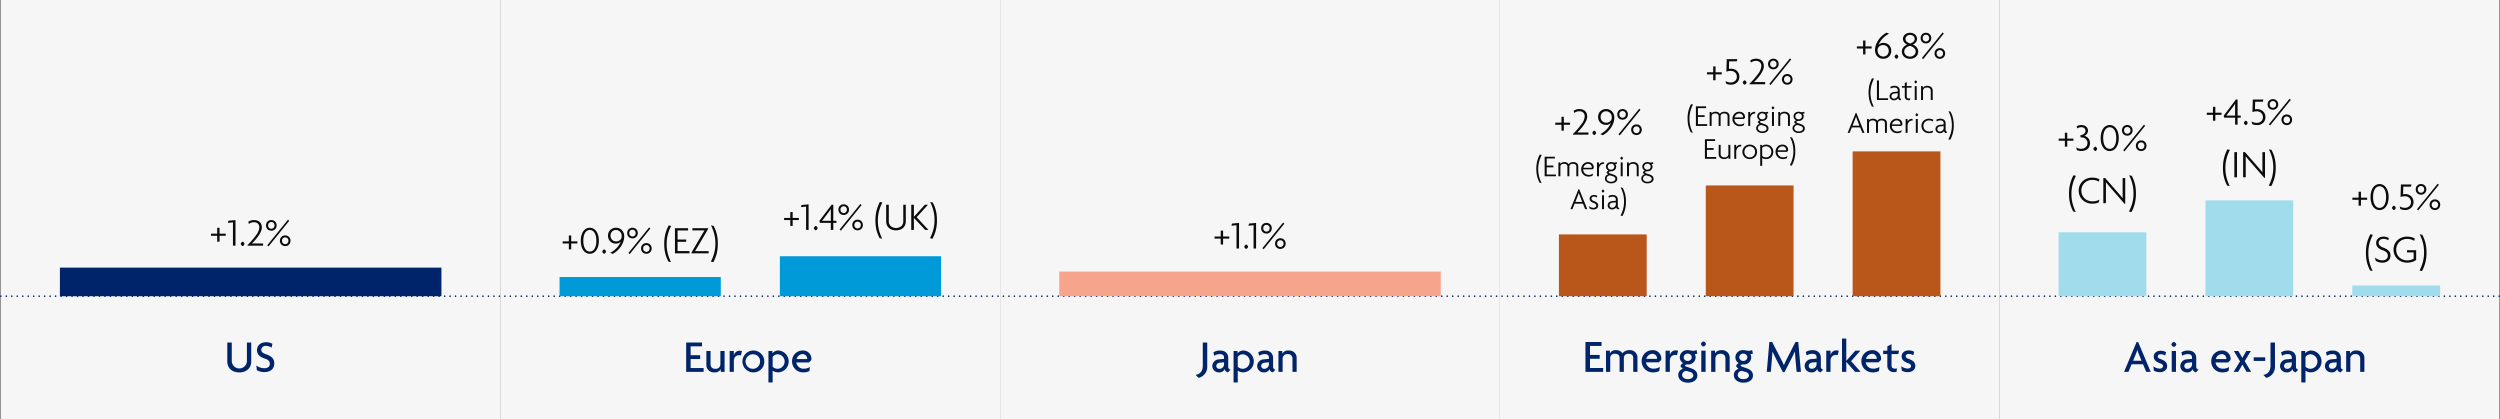 <svg xmlns="http://www.w3.org/2000/svg" viewBox="0 0 1140.75 191.31"><rect x="0" y="0" width="1140.75" height="191.31" fill="#808080" stroke="none"/><g id="f99e9dc0-036d-468a-8a85-76e74fc8b5b2" data-name="Layer 2"><g id="a1360884-0144-4199-847a-70592376b379" data-name="Design"><rect x="0.375" width="228" height="191.31" fill="#f6f6f6"/><rect x="228.375" width="228" height="191.31" fill="#f6f6f6"/><rect x="456.375" width="228" height="191.31" fill="#f6f6f6"/><rect x="684.375" width="228" height="191.31" fill="#f6f6f6"/><rect x="912.375" width="228" height="191.31" fill="#f6f6f6"/><path d="M100.182,107.589v2.682H99.1v-2.682H96.276v-.972H99.1v-2.682h1.08v2.682h2.826v.972Z" fill="#0b0b0b"/><path d="M106.3,112.089v-10.62l-2.322.234.252-.99,3.222-.288v11.664Z" fill="#0b0b0b"/><path d="M111.558,111.279a.66.66,0,0,1-.09.3,1.9,1.9,0,0,1-.216.324,1.429,1.429,0,0,1-.279.261.369.369,0,0,1-.522,0,1.429,1.429,0,0,1-.279-.261,1.9,1.9,0,0,1-.216-.324.535.535,0,0,1,0-.594,1.9,1.9,0,0,1,.216-.324,1.429,1.429,0,0,1,.279-.261.369.369,0,0,1,.522,0,1.429,1.429,0,0,1,.279.261,1.9,1.9,0,0,1,.216.324A.66.66,0,0,1,111.558,111.279Z" fill="#0b0b0b"/><path d="M112.944,112.089v-.27a34.393,34.393,0,0,0,4-4.635,6.413,6.413,0,0,0,1.377-3.375,2.236,2.236,0,0,0-.693-1.809,2.6,2.6,0,0,0-1.737-.585,3.585,3.585,0,0,0-1.269.207,4.983,4.983,0,0,0-1.071.567l-.27-1.026a6.672,6.672,0,0,1,1.161-.531,4.347,4.347,0,0,1,1.449-.225,4.53,4.53,0,0,1,1.458.225,3.116,3.116,0,0,1,1.134.656,2.945,2.945,0,0,1,.729,1.069,3.891,3.891,0,0,1,.261,1.482,4.461,4.461,0,0,1-.405,1.752,11.629,11.629,0,0,1-1.053,1.905,18.944,18.944,0,0,1-1.458,1.887q-.81.926-1.6,1.7h5.094v1.008Z" fill="#0b0b0b"/><path d="M126.228,102.837a2.532,2.532,0,0,1-.189.99,2.287,2.287,0,0,1-.513.765,2.368,2.368,0,0,1-.765.5,2.666,2.666,0,0,1-1.926,0,2.368,2.368,0,0,1-.765-.5,2.181,2.181,0,0,1-.5-.765,2.813,2.813,0,0,1,0-1.98,2.181,2.181,0,0,1,.5-.765,2.368,2.368,0,0,1,.765-.495,2.666,2.666,0,0,1,1.926,0,2.368,2.368,0,0,1,.765.495,2.287,2.287,0,0,1,.513.765A2.532,2.532,0,0,1,126.228,102.837Zm-3.69,9.594-.594-.5,9.45-11.664.576.486Zm2.718-9.594a1.467,1.467,0,0,0-.432-1.125,1.514,1.514,0,0,0-2.061,0,1.484,1.484,0,0,0-.423,1.125,1.514,1.514,0,0,0,.423,1.134,1.49,1.49,0,0,0,2.061,0A1.5,1.5,0,0,0,125.256,102.837Zm7.308,7a2.532,2.532,0,0,1-.189.99,2.389,2.389,0,0,1-.513.774,2.3,2.3,0,0,1-.765.5,2.524,2.524,0,0,1-.963.18,2.476,2.476,0,0,1-.945-.18,2.3,2.3,0,0,1-.765-.5,2.389,2.389,0,0,1-.513-.774,2.532,2.532,0,0,1-.189-.99,2.484,2.484,0,0,1,.189-.972,2.389,2.389,0,0,1,.513-.774,2.3,2.3,0,0,1,.765-.5,2.476,2.476,0,0,1,.945-.18,2.524,2.524,0,0,1,.963.18,2.3,2.3,0,0,1,.765.5,2.389,2.389,0,0,1,.513.774A2.484,2.484,0,0,1,132.564,109.839Zm-.954,0a1.444,1.444,0,0,0-.432-1.107,1.472,1.472,0,0,0-1.044-.405,1.433,1.433,0,0,0-1.458,1.512,1.526,1.526,0,0,0,.432,1.143,1.417,1.417,0,0,0,1.026.423,1.438,1.438,0,0,0,1.044-.423A1.526,1.526,0,0,0,131.61,109.839Z" fill="#0b0b0b"/><path d="M558.1,108.89v2.682h-1.08V108.89h-2.826v-.972h2.826v-2.682h1.08v2.682h2.826v.972Z" fill="#0b0b0b"/><path d="M564.219,113.39V102.77L561.9,103l.252-.99,3.222-.288V113.39Z" fill="#0b0b0b"/><path d="M569.475,112.58a.66.66,0,0,1-.09.3,1.9,1.9,0,0,1-.216.324,1.429,1.429,0,0,1-.279.261.369.369,0,0,1-.522,0,1.429,1.429,0,0,1-.279-.261,1.9,1.9,0,0,1-.216-.324.535.535,0,0,1,0-.594,1.9,1.9,0,0,1,.216-.324,1.429,1.429,0,0,1,.279-.261.369.369,0,0,1,.522,0,1.429,1.429,0,0,1,.279.261,1.9,1.9,0,0,1,.216.324A.66.66,0,0,1,569.475,112.58Z" fill="#0b0b0b"/><path d="M572,113.39V102.77l-2.322.234.252-.99,3.222-.288V113.39Z" fill="#0b0b0b"/><path d="M580.311,104.138a2.532,2.532,0,0,1-.189.99,2.287,2.287,0,0,1-.513.765,2.368,2.368,0,0,1-.765.5,2.666,2.666,0,0,1-1.926,0,2.368,2.368,0,0,1-.765-.5,2.181,2.181,0,0,1-.5-.765,2.813,2.813,0,0,1,0-1.98,2.181,2.181,0,0,1,.5-.765,2.368,2.368,0,0,1,.765-.495,2.666,2.666,0,0,1,1.926,0,2.368,2.368,0,0,1,.765.495,2.287,2.287,0,0,1,.513.765A2.532,2.532,0,0,1,580.311,104.138Zm-3.69,9.594-.594-.5,9.45-11.664.576.486Zm2.718-9.594a1.467,1.467,0,0,0-.432-1.125,1.514,1.514,0,0,0-2.061,0,1.484,1.484,0,0,0-.423,1.125,1.514,1.514,0,0,0,.423,1.134,1.49,1.49,0,0,0,2.061,0A1.5,1.5,0,0,0,579.339,104.138Zm7.308,7a2.532,2.532,0,0,1-.189.99,2.389,2.389,0,0,1-.513.774,2.3,2.3,0,0,1-.765.5,2.524,2.524,0,0,1-.963.18,2.476,2.476,0,0,1-.945-.18,2.3,2.3,0,0,1-.765-.5,2.389,2.389,0,0,1-.513-.774,2.532,2.532,0,0,1-.189-.99,2.484,2.484,0,0,1,.189-.972,2.389,2.389,0,0,1,.513-.774,2.3,2.3,0,0,1,.765-.5,2.476,2.476,0,0,1,.945-.18,2.524,2.524,0,0,1,.963.18,2.3,2.3,0,0,1,.765.5,2.389,2.389,0,0,1,.513.774A2.484,2.484,0,0,1,586.647,111.14Zm-.954,0a1.444,1.444,0,0,0-.432-1.107,1.472,1.472,0,0,0-1.044-.405,1.433,1.433,0,0,0-1.458,1.512,1.526,1.526,0,0,0,.432,1.143,1.417,1.417,0,0,0,1.026.423,1.438,1.438,0,0,0,1.044-.423A1.526,1.526,0,0,0,585.693,111.14Z" fill="#0b0b0b"/><path d="M260.642,111.1v2.682h-1.08V111.1h-2.826v-.972h2.826v-2.682h1.08v2.682h2.826v.972Z" fill="#0b0b0b"/><path d="M273.26,109.842a8.936,8.936,0,0,1-.343,2.61,5.831,5.831,0,0,1-.917,1.863,3.844,3.844,0,0,1-1.314,1.116,3.437,3.437,0,0,1-1.548.369,3.525,3.525,0,0,1-1.576-.369,3.742,3.742,0,0,1-1.313-1.107,5.643,5.643,0,0,1-.9-1.854,9.2,9.2,0,0,1-.333-2.628,8.963,8.963,0,0,1,.333-2.583,5.763,5.763,0,0,1,.9-1.854,3.708,3.708,0,0,1,1.313-1.116,3.512,3.512,0,0,1,1.576-.369,3.443,3.443,0,0,1,1.539.369A3.816,3.816,0,0,1,272,105.405a5.843,5.843,0,0,1,.917,1.854A8.774,8.774,0,0,1,273.26,109.842Zm-1.152,0a8.776,8.776,0,0,0-.243-2.2,4.934,4.934,0,0,0-.657-1.527,2.737,2.737,0,0,0-.954-.894,2.335,2.335,0,0,0-1.116-.289,2.367,2.367,0,0,0-1.134.289,2.66,2.66,0,0,0-.946.894,5.08,5.08,0,0,0-.647,1.527,8.726,8.726,0,0,0-.244,2.2,8.95,8.95,0,0,0,.244,2.222,5.078,5.078,0,0,0,.647,1.545,2.668,2.668,0,0,0,.946.894,2.367,2.367,0,0,0,2.267,0,2.668,2.668,0,0,0,.946-.894,5.059,5.059,0,0,0,.648-1.536A8.97,8.97,0,0,0,272.108,109.842Z" fill="#0b0b0b"/><path d="M276.517,114.792a.66.66,0,0,1-.09.3,1.9,1.9,0,0,1-.216.324,1.429,1.429,0,0,1-.279.261.369.369,0,0,1-.522,0,1.429,1.429,0,0,1-.279-.261,1.9,1.9,0,0,1-.216-.324.535.535,0,0,1,0-.594,1.9,1.9,0,0,1,.216-.324,1.429,1.429,0,0,1,.279-.261.369.369,0,0,1,.522,0,1.429,1.429,0,0,1,.279.261,1.9,1.9,0,0,1,.216.324A.66.66,0,0,1,276.517,114.792Z" fill="#0b0b0b"/><path d="M284.834,107.9a7.155,7.155,0,0,1-.4,2.313,9.559,9.559,0,0,1-1.1,2.214,10.794,10.794,0,0,1-1.656,1.935,10.23,10.23,0,0,1-2.088,1.494l-1.152-.5a10.651,10.651,0,0,0,2.961-2.231,9.166,9.166,0,0,0,1.881-2.953,2.331,2.331,0,0,1-.837.678,2.929,2.929,0,0,1-1.4.312,3.838,3.838,0,0,1-1.458-.27,3.317,3.317,0,0,1-1.143-.756,3.5,3.5,0,0,1-.747-1.152,3.845,3.845,0,0,1-.27-1.458,3.728,3.728,0,0,1,.27-1.431,3.455,3.455,0,0,1,.756-1.143,3.412,3.412,0,0,1,1.161-.756,3.91,3.91,0,0,1,1.467-.27,4.009,4.009,0,0,1,1.44.261,3.384,3.384,0,0,1,1.2.774,3.694,3.694,0,0,1,.81,1.251A4.5,4.5,0,0,1,284.834,107.9Zm-1.152-.208a2.933,2.933,0,0,0-.207-1.1,2.7,2.7,0,0,0-.567-.879,2.641,2.641,0,0,0-.837-.574,2.506,2.506,0,0,0-1-.206,2.565,2.565,0,0,0-.981.188,2.277,2.277,0,0,0-.792.538,2.573,2.573,0,0,0-.522.816,2.749,2.749,0,0,0-.189,1.041,2.888,2.888,0,0,0,.189,1.058,2.434,2.434,0,0,0,.531.834,2.462,2.462,0,0,0,.8.548,2.558,2.558,0,0,0,1.017.2,2.732,2.732,0,0,0,1.593-.467,2.141,2.141,0,0,0,.954-1.7C283.678,107.858,283.682,107.762,283.682,107.69Z" fill="#0b0b0b"/><path d="M291.026,106.35a2.532,2.532,0,0,1-.189.99,2.287,2.287,0,0,1-.513.765,2.368,2.368,0,0,1-.765.495,2.666,2.666,0,0,1-1.926,0,2.368,2.368,0,0,1-.765-.495,2.181,2.181,0,0,1-.5-.765,2.813,2.813,0,0,1,0-1.98,2.181,2.181,0,0,1,.5-.765,2.368,2.368,0,0,1,.765-.5,2.666,2.666,0,0,1,1.926,0,2.368,2.368,0,0,1,.765.5,2.287,2.287,0,0,1,.513.765A2.532,2.532,0,0,1,291.026,106.35Zm-3.69,9.594-.594-.5,9.45-11.664.576.486Zm2.718-9.594a1.467,1.467,0,0,0-.432-1.125,1.514,1.514,0,0,0-2.061,0,1.484,1.484,0,0,0-.423,1.125,1.514,1.514,0,0,0,.423,1.134,1.49,1.49,0,0,0,2.061,0A1.5,1.5,0,0,0,290.054,106.35Zm7.308,7a2.532,2.532,0,0,1-.189.99,2.389,2.389,0,0,1-.513.774,2.3,2.3,0,0,1-.765.5,2.544,2.544,0,0,1-.963.18,2.5,2.5,0,0,1-.945-.18,2.3,2.3,0,0,1-.765-.5,2.389,2.389,0,0,1-.513-.774,2.532,2.532,0,0,1-.189-.99,2.484,2.484,0,0,1,.189-.972,2.389,2.389,0,0,1,.513-.774,2.3,2.3,0,0,1,.765-.5,2.476,2.476,0,0,1,.945-.18,2.524,2.524,0,0,1,.963.18,2.3,2.3,0,0,1,.765.5,2.389,2.389,0,0,1,.513.774A2.484,2.484,0,0,1,297.362,113.352Zm-.954,0a1.444,1.444,0,0,0-.432-1.107,1.472,1.472,0,0,0-1.044-.405,1.433,1.433,0,0,0-1.458,1.512,1.526,1.526,0,0,0,.432,1.143,1.417,1.417,0,0,0,1.026.423,1.438,1.438,0,0,0,1.044-.423A1.526,1.526,0,0,0,296.408,113.352Z" fill="#0b0b0b"/><path d="M306.271,103.092a17.812,17.812,0,0,0-1.493,3.789,16.5,16.5,0,0,0-.576,4.4,17.707,17.707,0,0,0,.5,4.365,20.719,20.719,0,0,0,1.476,3.987l-1.206-.288q-.415-.828-.765-1.692a14.466,14.466,0,0,1-.6-1.836,15.8,15.8,0,0,1-.387-2.088,20.1,20.1,0,0,1-.135-2.43,18.222,18.222,0,0,1,.539-4.635,17.553,17.553,0,0,1,1.5-3.825Z" fill="#0b0b0b"/><path d="M307.981,115.6V104.118h5.994v1.044h-4.788v4.14h3.924v1.044h-3.924v4.212h5.418V115.6Z" fill="#0b0b0b"/><path d="M315.469,115.6v-.271l3.96-6.779q.5-.866,1.035-1.767t1-1.641l-.018-.018h-5.508v-1.008h7.236v.27l-4,6.816q-.486.83-1.017,1.722t-1,1.65l.018.018h6.174V115.6Z" fill="#0b0b0b"/><path d="M327.547,111.174a18.175,18.175,0,0,1-.54,4.635,17.055,17.055,0,0,1-1.512,3.825l-1.134-.252a17.768,17.768,0,0,0,1.494-3.8,16.574,16.574,0,0,0,.576-4.392,19.581,19.581,0,0,0-.126-2.268,16.1,16.1,0,0,0-.387-2.106,19,19,0,0,0-.63-2.007q-.369-.981-.855-1.989l1.224.306q.414.828.765,1.692a14.627,14.627,0,0,1,.6,1.836,16.009,16.009,0,0,1,.387,2.079A20.243,20.243,0,0,1,327.547,111.174Z" fill="#0b0b0b"/><path d="M361.694,100.41v2.682h-1.08V100.41h-2.826v-.972h2.826V96.756h1.08v2.682h2.826v.972Z" fill="#0b0b0b"/><path d="M367.814,104.91V94.29l-2.322.234.252-.99,3.222-.288V104.91Z" fill="#0b0b0b"/><path d="M373.07,104.1a.66.66,0,0,1-.09.3,1.9,1.9,0,0,1-.216.324,1.429,1.429,0,0,1-.279.261.369.369,0,0,1-.522,0,1.429,1.429,0,0,1-.279-.261,1.9,1.9,0,0,1-.216-.324.535.535,0,0,1,0-.594,1.9,1.9,0,0,1,.216-.324,1.429,1.429,0,0,1,.279-.261.369.369,0,0,1,.522,0,1.429,1.429,0,0,1,.279.261,1.9,1.9,0,0,1,.216.324A.66.66,0,0,1,373.07,104.1Z" fill="#0b0b0b"/><path d="M380.234,101.688v3.222H379.1v-3.222h-4.986l-.216-.918,5.562-7.344h.774v7.326h1.44v.936Zm-1.152-6.282q-.306.486-.648.945t-.648.873l-2.682,3.528h4V96.333q0-.441.018-.909Z" fill="#0b0b0b"/><path d="M387.4,95.658a2.532,2.532,0,0,1-.189.99,2.287,2.287,0,0,1-.513.765,2.368,2.368,0,0,1-.765.5,2.666,2.666,0,0,1-1.926,0,2.368,2.368,0,0,1-.765-.5,2.181,2.181,0,0,1-.5-.765,2.813,2.813,0,0,1,0-1.98,2.181,2.181,0,0,1,.5-.765,2.368,2.368,0,0,1,.765-.5,2.666,2.666,0,0,1,1.926,0,2.368,2.368,0,0,1,.765.5,2.287,2.287,0,0,1,.513.765A2.532,2.532,0,0,1,387.4,95.658Zm-3.69,9.594-.594-.5,9.45-11.664.576.486Zm2.718-9.594a1.467,1.467,0,0,0-.432-1.125,1.514,1.514,0,0,0-2.061,0,1.484,1.484,0,0,0-.423,1.125,1.514,1.514,0,0,0,.423,1.134,1.49,1.49,0,0,0,2.061,0A1.5,1.5,0,0,0,386.426,95.658Zm7.308,7a2.532,2.532,0,0,1-.189.99,2.389,2.389,0,0,1-.513.774,2.3,2.3,0,0,1-.765.5,2.524,2.524,0,0,1-.963.18,2.476,2.476,0,0,1-.945-.18,2.3,2.3,0,0,1-.765-.5,2.389,2.389,0,0,1-.513-.774,2.532,2.532,0,0,1-.189-.99,2.484,2.484,0,0,1,.189-.972,2.389,2.389,0,0,1,.513-.774,2.3,2.3,0,0,1,.765-.5,2.476,2.476,0,0,1,.945-.18,2.524,2.524,0,0,1,.963.18,2.3,2.3,0,0,1,.765.5,2.389,2.389,0,0,1,.513.774A2.484,2.484,0,0,1,393.734,102.66Zm-.954,0a1.444,1.444,0,0,0-.432-1.107,1.472,1.472,0,0,0-1.044-.405,1.433,1.433,0,0,0-1.458,1.512,1.526,1.526,0,0,0,.432,1.143,1.417,1.417,0,0,0,1.026.423,1.438,1.438,0,0,0,1.044-.423A1.526,1.526,0,0,0,392.78,102.66Z" fill="#0b0b0b"/><path d="M402.644,92.4a17.813,17.813,0,0,0-1.494,3.789,16.543,16.543,0,0,0-.576,4.4,17.755,17.755,0,0,0,.5,4.365,20.81,20.81,0,0,0,1.476,3.987l-1.206-.288q-.414-.828-.765-1.692a14.627,14.627,0,0,1-.6-1.836,15.964,15.964,0,0,1-.387-2.088,20.3,20.3,0,0,1-.135-2.43,18.175,18.175,0,0,1,.54-4.635,17.6,17.6,0,0,1,1.494-3.825Z" fill="#0b0b0b"/><path d="M413.318,100.932a4.483,4.483,0,0,1-.324,1.746,3.659,3.659,0,0,1-.918,1.314,4.089,4.089,0,0,1-1.413.828,5.91,5.91,0,0,1-3.645,0,4.075,4.075,0,0,1-1.422-.828,3.659,3.659,0,0,1-.918-1.314,4.483,4.483,0,0,1-.324-1.746V93.426h1.206v7.4a3.161,3.161,0,0,0,.857,2.358,3.945,3.945,0,0,0,4.882,0,3.143,3.143,0,0,0,.867-2.358v-7.4h1.152Z" fill="#0b0b0b"/><path d="M422.155,104.91,417.007,99.4v5.508H415.8V93.426h1.206v5.526l5-5.526h1.422l-5.166,5.688,5.382,5.8Z" fill="#0b0b0b"/><path d="M427.537,100.482a18.175,18.175,0,0,1-.54,4.635,17.074,17.074,0,0,1-1.512,3.825l-1.134-.252a17.789,17.789,0,0,0,1.494-3.8,16.574,16.574,0,0,0,.576-4.392,19.581,19.581,0,0,0-.126-2.268,16.1,16.1,0,0,0-.387-2.106,19,19,0,0,0-.63-2.007q-.369-.981-.855-1.989l1.224.306q.414.828.765,1.692a14.627,14.627,0,0,1,.6,1.836,16.009,16.009,0,0,1,.387,2.079A20.243,20.243,0,0,1,427.537,100.482Z" fill="#0b0b0b"/><path d="M943.279,64.229v2.682H942.2V64.229h-2.826v-.972H942.2V60.575h1.08v2.682h2.826v.972Z" fill="#0b0b0b"/><path d="M953.664,65.309a3.962,3.962,0,0,1-.261,1.458,3.067,3.067,0,0,1-.774,1.143,3.523,3.523,0,0,1-1.269.738,5.283,5.283,0,0,1-1.728.261,4.567,4.567,0,0,1-1.053-.117,4.092,4.092,0,0,1-.891-.315l-.342-1.224a4.262,4.262,0,0,0,1.1.486,4.176,4.176,0,0,0,1.134.162,3.708,3.708,0,0,0,1.143-.171,2.511,2.511,0,0,0,1.557-1.383,2.807,2.807,0,0,0,.234-1.177,2.147,2.147,0,0,0-.207-.925,2.672,2.672,0,0,0-1.368-1.321,2.422,2.422,0,0,0-.963-.2h-.261a1.844,1.844,0,0,0-.261.018l-.27-.953a3.76,3.76,0,0,0,1.746-.763,1.61,1.61,0,0,0,.189-2.48,1.89,1.89,0,0,0-1.395-.494,3.557,3.557,0,0,0-1.89.54l-.234-.972a4.107,4.107,0,0,1,.981-.423,4.251,4.251,0,0,1,1.179-.153,3.56,3.56,0,0,1,1.215.2,2.971,2.971,0,0,1,.945.54,2.351,2.351,0,0,1,.612.819,2.479,2.479,0,0,1,.216,1.035,2.206,2.206,0,0,1-.144.792,2.867,2.867,0,0,1-.378.693,2.3,2.3,0,0,1-.549.531,2.479,2.479,0,0,1-.657.324,3.227,3.227,0,0,1,.963.351,3.127,3.127,0,0,1,.855.693,3.386,3.386,0,0,1,.6,1.008A3.485,3.485,0,0,1,953.664,65.309Z" fill="#0b0b0b"/><path d="M956.922,67.919a.66.66,0,0,1-.09.3,1.9,1.9,0,0,1-.216.324,1.429,1.429,0,0,1-.279.261.369.369,0,0,1-.522,0,1.429,1.429,0,0,1-.279-.261,1.9,1.9,0,0,1-.216-.324.535.535,0,0,1,0-.594,1.9,1.9,0,0,1,.216-.324,1.429,1.429,0,0,1,.279-.261.369.369,0,0,1,.522,0,1.429,1.429,0,0,1,.279.261,1.9,1.9,0,0,1,.216.324A.66.66,0,0,1,956.922,67.919Z" fill="#0b0b0b"/><path d="M966.786,62.969a8.938,8.938,0,0,1-.342,2.61,5.812,5.812,0,0,1-.918,1.863,3.826,3.826,0,0,1-1.314,1.116,3.418,3.418,0,0,1-1.548.369,3.511,3.511,0,0,1-1.575-.369,3.754,3.754,0,0,1-1.314-1.107,5.683,5.683,0,0,1-.9-1.854,9.237,9.237,0,0,1-.333-2.628,9,9,0,0,1,.333-2.583,5.8,5.8,0,0,1,.9-1.854,3.72,3.72,0,0,1,1.314-1.116,3.511,3.511,0,0,1,1.575-.369,3.436,3.436,0,0,1,1.539.369,3.8,3.8,0,0,1,1.323,1.116,5.823,5.823,0,0,1,.918,1.854A8.776,8.776,0,0,1,966.786,62.969Zm-1.152,0a8.73,8.73,0,0,0-.243-2.2,4.921,4.921,0,0,0-.657-1.527,2.738,2.738,0,0,0-.954-.894,2.344,2.344,0,0,0-1.116-.289,2.378,2.378,0,0,0-1.134.289,2.666,2.666,0,0,0-.945.894,5.066,5.066,0,0,0-.648,1.527,8.73,8.73,0,0,0-.243,2.2,8.948,8.948,0,0,0,.243,2.222,5.032,5.032,0,0,0,.648,1.545,2.666,2.666,0,0,0,.945.894,2.369,2.369,0,0,0,2.268,0,2.666,2.666,0,0,0,.945-.894,5.037,5.037,0,0,0,.648-1.536A8.923,8.923,0,0,0,965.634,62.969Z" fill="#0b0b0b"/><path d="M973.1,59.477a2.532,2.532,0,0,1-.189.99,2.287,2.287,0,0,1-.513.765,2.368,2.368,0,0,1-.765.495,2.666,2.666,0,0,1-1.926,0,2.368,2.368,0,0,1-.765-.495,2.181,2.181,0,0,1-.5-.765,2.813,2.813,0,0,1,0-1.98,2.181,2.181,0,0,1,.5-.765,2.368,2.368,0,0,1,.765-.5,2.666,2.666,0,0,1,1.926,0,2.368,2.368,0,0,1,.765.5,2.287,2.287,0,0,1,.513.765A2.532,2.532,0,0,1,973.1,59.477Zm-3.69,9.594-.594-.5L978.27,56.9l.576.486Zm2.718-9.594a1.467,1.467,0,0,0-.432-1.125,1.514,1.514,0,0,0-2.061,0,1.484,1.484,0,0,0-.423,1.125,1.514,1.514,0,0,0,.423,1.134,1.49,1.49,0,0,0,2.061,0A1.5,1.5,0,0,0,972.132,59.477Zm7.308,7a2.532,2.532,0,0,1-.189.99,2.389,2.389,0,0,1-.513.774,2.3,2.3,0,0,1-.765.5,2.524,2.524,0,0,1-.963.18,2.476,2.476,0,0,1-.945-.18,2.3,2.3,0,0,1-.765-.5,2.389,2.389,0,0,1-.513-.774,2.532,2.532,0,0,1-.189-.99,2.484,2.484,0,0,1,.189-.972,2.389,2.389,0,0,1,.513-.774,2.3,2.3,0,0,1,.765-.5,2.476,2.476,0,0,1,.945-.18,2.524,2.524,0,0,1,.963.18,2.3,2.3,0,0,1,.765.5,2.389,2.389,0,0,1,.513.774A2.484,2.484,0,0,1,979.44,66.479Zm-.954,0a1.444,1.444,0,0,0-.432-1.107,1.472,1.472,0,0,0-1.044-.405,1.433,1.433,0,0,0-1.458,1.512,1.526,1.526,0,0,0,.432,1.143,1.417,1.417,0,0,0,1.026.423,1.438,1.438,0,0,0,1.044-.423A1.526,1.526,0,0,0,978.486,66.479Z" fill="#0b0b0b"/><path d="M947.275,80.219a17.813,17.813,0,0,0-1.494,3.789,16.5,16.5,0,0,0-.576,4.4,17.755,17.755,0,0,0,.5,4.365,20.785,20.785,0,0,0,1.476,3.987l-1.206-.288q-.414-.828-.765-1.692a14.627,14.627,0,0,1-.6-1.836,15.964,15.964,0,0,1-.387-2.088,20.3,20.3,0,0,1-.135-2.43,18.175,18.175,0,0,1,.54-4.635,17.6,17.6,0,0,1,1.494-3.825Z" fill="#0b0b0b"/><path d="M957.732,82.883a5.038,5.038,0,0,0-1.3-.558,6.1,6.1,0,0,0-1.719-.234,5.352,5.352,0,0,0-1.872.333,4.718,4.718,0,0,0-2.7,2.52,4.874,4.874,0,0,0-.414,2.043,4.769,4.769,0,0,0,1.512,3.573,4.667,4.667,0,0,0,1.584.972,5.4,5.4,0,0,0,1.89.333,6.052,6.052,0,0,0,3.24-.774l-.288,1.224a4.391,4.391,0,0,1-1.269.459,9,9,0,0,1-1.809.153,6.453,6.453,0,0,1-2.25-.405,5.848,5.848,0,0,1-1.944-1.179,5.992,5.992,0,0,1-1.368-1.872,6.214,6.214,0,0,1,0-4.986,5.819,5.819,0,0,1,1.377-1.863,6.029,6.029,0,0,1,1.953-1.17,6.4,6.4,0,0,1,2.232-.405,7.976,7.976,0,0,1,1.962.216,5.406,5.406,0,0,1,1.422.558Z" fill="#0b0b0b"/><path d="M969.414,92.981,963.75,86.5q-.74-.846-1.479-1.719t-1.335-1.593l-.036.018q.036.81.036,1.6v7.92h-1.188V81.245h.848l5.339,6.1q.6.684,1.317,1.53t1.3,1.548l.036-.018q-.036-.774-.036-1.539V81.245h1.188V92.981Z" fill="#0b0b0b"/><path d="M974.634,88.3a18.175,18.175,0,0,1-.54,4.635,17.055,17.055,0,0,1-1.512,3.825l-1.134-.252a17.768,17.768,0,0,0,1.494-3.8,16.574,16.574,0,0,0,.576-4.392,19.581,19.581,0,0,0-.126-2.268,16.1,16.1,0,0,0-.387-2.106,19,19,0,0,0-.63-2.007q-.369-.981-.855-1.989l1.224.306q.414.828.765,1.692a14.627,14.627,0,0,1,.6,1.836,16.009,16.009,0,0,1,.387,2.079A20.243,20.243,0,0,1,974.634,88.3Z" fill="#0b0b0b"/><path d="M1010.859,52.4v2.682h-1.08V52.4h-2.826v-.972h2.826V48.749h1.08v2.682h2.826V52.4Z" fill="#0b0b0b"/><path d="M1021.011,53.681V56.9h-1.134V53.681h-4.986l-.216-.918,5.562-7.344h.774v7.326h1.44v.936Zm-1.152-6.282q-.306.486-.648.945t-.648.873l-2.682,3.528h4V48.326q0-.441.018-.909Z" fill="#0b0b0b"/><path d="M1025.6,56.093a.66.66,0,0,1-.09.3,1.9,1.9,0,0,1-.216.324,1.429,1.429,0,0,1-.279.261.369.369,0,0,1-.522,0,1.429,1.429,0,0,1-.279-.261,1.9,1.9,0,0,1-.216-.324.535.535,0,0,1,0-.594,1.9,1.9,0,0,1,.216-.324,1.429,1.429,0,0,1,.279-.261.369.369,0,0,1,.522,0,1.429,1.429,0,0,1,.279.261,1.9,1.9,0,0,1,.216.324A.66.66,0,0,1,1025.6,56.093Z" fill="#0b0b0b"/><path d="M1033.719,53.465a3.744,3.744,0,0,1-.261,1.395,3.372,3.372,0,0,1-.756,1.152,3.565,3.565,0,0,1-1.215.783,4.382,4.382,0,0,1-1.638.288,5.142,5.142,0,0,1-1.233-.144,3.6,3.6,0,0,1-.927-.342l-.324-1.206a4.324,4.324,0,0,0,1.188.522,4.834,4.834,0,0,0,1.242.162,3.051,3.051,0,0,0,1.08-.189,2.815,2.815,0,0,0,.882-.522,2.343,2.343,0,0,0,.594-.819,2.63,2.63,0,0,0,.216-1.08,2.694,2.694,0,0,0-.216-1.089,2.508,2.508,0,0,0-.594-.846,2.668,2.668,0,0,0-.873-.54,2.927,2.927,0,0,0-1.053-.189,6.486,6.486,0,0,0-1.134.09,4.107,4.107,0,0,0-.918.27l.18-5.742h4.824l-.234,1.008h-3.51l-.09,3.492a2.426,2.426,0,0,1,.414-.09,3.964,3.964,0,0,1,.558-.036,4.179,4.179,0,0,1,1.485.261,3.627,3.627,0,0,1,1.206.738,3.448,3.448,0,0,1,.81,1.152A3.739,3.739,0,0,1,1033.719,53.465Z" fill="#0b0b0b"/><path d="M1039.551,47.651a2.532,2.532,0,0,1-.189.99,2.287,2.287,0,0,1-.513.765,2.368,2.368,0,0,1-.765.5,2.666,2.666,0,0,1-1.926,0,2.368,2.368,0,0,1-.765-.5,2.181,2.181,0,0,1-.5-.765,2.813,2.813,0,0,1,0-1.98,2.181,2.181,0,0,1,.5-.765,2.368,2.368,0,0,1,.765-.495,2.666,2.666,0,0,1,1.926,0,2.368,2.368,0,0,1,.765.495,2.287,2.287,0,0,1,.513.765A2.532,2.532,0,0,1,1039.551,47.651Zm-3.69,9.594-.594-.5,9.45-11.664.576.486Zm2.718-9.594a1.467,1.467,0,0,0-.432-1.125,1.514,1.514,0,0,0-2.061,0,1.484,1.484,0,0,0-.423,1.125,1.514,1.514,0,0,0,.423,1.134,1.49,1.49,0,0,0,2.061,0A1.5,1.5,0,0,0,1038.579,47.651Zm7.308,7a2.532,2.532,0,0,1-.189.99,2.389,2.389,0,0,1-.513.774,2.3,2.3,0,0,1-.765.5,2.524,2.524,0,0,1-.963.18,2.476,2.476,0,0,1-.945-.18,2.3,2.3,0,0,1-.765-.5,2.389,2.389,0,0,1-.513-.774,2.532,2.532,0,0,1-.189-.99,2.484,2.484,0,0,1,.189-.972,2.389,2.389,0,0,1,.513-.774,2.3,2.3,0,0,1,.765-.5,2.476,2.476,0,0,1,.945-.18,2.524,2.524,0,0,1,.963.18,2.3,2.3,0,0,1,.765.5,2.389,2.389,0,0,1,.513.774A2.484,2.484,0,0,1,1045.887,54.653Zm-.954,0a1.444,1.444,0,0,0-.432-1.107,1.472,1.472,0,0,0-1.044-.405A1.433,1.433,0,0,0,1042,54.653a1.526,1.526,0,0,0,.432,1.143,1.417,1.417,0,0,0,1.026.423,1.438,1.438,0,0,0,1.044-.423A1.526,1.526,0,0,0,1044.933,54.653Z" fill="#0b0b0b"/><path d="M1017.519,68.393a17.813,17.813,0,0,0-1.494,3.789,16.543,16.543,0,0,0-.576,4.4,17.755,17.755,0,0,0,.5,4.365,20.785,20.785,0,0,0,1.476,3.987l-1.206-.288q-.414-.828-.765-1.692a14.627,14.627,0,0,1-.6-1.836,15.964,15.964,0,0,1-.387-2.088,20.3,20.3,0,0,1-.135-2.43,18.175,18.175,0,0,1,.54-4.635,17.6,17.6,0,0,1,1.494-3.825Z" fill="#0b0b0b"/><path d="M1019.535,80.9V69.419h1.206V80.9Z" fill="#0b0b0b"/><path d="M1033.2,81.155l-5.664-6.48q-.739-.846-1.479-1.719t-1.335-1.593l-.036.018q.036.81.036,1.6V80.9h-1.188V69.419h.848l5.339,6.1q.594.684,1.316,1.53t1.3,1.548l.036-.018q-.036-.774-.036-1.539V69.419h1.188V81.155Z" fill="#0b0b0b"/><path d="M1038.417,76.475a18.175,18.175,0,0,1-.54,4.635,17.055,17.055,0,0,1-1.512,3.825l-1.134-.252a17.768,17.768,0,0,0,1.494-3.8,16.574,16.574,0,0,0,.576-4.392,19.581,19.581,0,0,0-.126-2.268,16.1,16.1,0,0,0-.387-2.106,19,19,0,0,0-.63-2.007q-.369-.981-.855-1.989l1.224.306q.414.828.765,1.692a14.627,14.627,0,0,1,.6,1.836,16.009,16.009,0,0,1,.387,2.079A20.243,20.243,0,0,1,1038.417,76.475Z" fill="#0b0b0b"/><path d="M1077.308,91.155v2.682h-1.08V91.155H1073.4v-.972h2.826V87.5h1.08v2.682h2.826v.972Z" fill="#0b0b0b"/><path d="M1089.926,89.9a8.938,8.938,0,0,1-.342,2.61,5.812,5.812,0,0,1-.918,1.863,3.835,3.835,0,0,1-1.314,1.116,3.421,3.421,0,0,1-1.548.369,3.508,3.508,0,0,1-1.575-.369,3.754,3.754,0,0,1-1.314-1.107,5.683,5.683,0,0,1-.9-1.854,9.2,9.2,0,0,1-.333-2.628,8.963,8.963,0,0,1,.333-2.583,5.8,5.8,0,0,1,.9-1.854,3.72,3.72,0,0,1,1.314-1.116,3.508,3.508,0,0,1,1.575-.369,3.436,3.436,0,0,1,1.539.369,3.816,3.816,0,0,1,1.323,1.116,5.823,5.823,0,0,1,.918,1.854A8.776,8.776,0,0,1,1089.926,89.9Zm-1.152,0a8.73,8.73,0,0,0-.243-2.2,4.921,4.921,0,0,0-.657-1.527,2.747,2.747,0,0,0-.954-.894,2.344,2.344,0,0,0-1.116-.289,2.378,2.378,0,0,0-1.134.289,2.666,2.666,0,0,0-.945.894,5.066,5.066,0,0,0-.648,1.527,8.73,8.73,0,0,0-.243,2.2,8.948,8.948,0,0,0,.243,2.222,5.032,5.032,0,0,0,.648,1.545,2.666,2.666,0,0,0,.945.894,2.369,2.369,0,0,0,2.268,0,2.666,2.666,0,0,0,.945-.894,5.037,5.037,0,0,0,.648-1.536A8.918,8.918,0,0,0,1088.774,89.9Z" fill="#0b0b0b"/><path d="M1093.183,94.845a.67.67,0,0,1-.089.3,2.03,2.03,0,0,1-.216.324,1.487,1.487,0,0,1-.279.261.486.486,0,0,1-.261.108.481.481,0,0,1-.261-.108,1.406,1.406,0,0,1-.28-.261,1.84,1.84,0,0,1-.215-.324.535.535,0,0,1,0-.594,1.84,1.84,0,0,1,.215-.324,1.406,1.406,0,0,1,.28-.261.481.481,0,0,1,.261-.108.486.486,0,0,1,.261.108,1.487,1.487,0,0,1,.279.261,2.03,2.03,0,0,1,.216.324A.67.67,0,0,1,1093.183,94.845Z" fill="#0b0b0b"/><path d="M1101.3,92.217a3.764,3.764,0,0,1-.261,1.395,3.4,3.4,0,0,1-.756,1.152,3.579,3.579,0,0,1-1.216.783,4.38,4.38,0,0,1-1.637.288,5.151,5.151,0,0,1-1.234-.144,3.6,3.6,0,0,1-.927-.342l-.323-1.206a4.305,4.305,0,0,0,1.187.522,4.834,4.834,0,0,0,1.242.162,3.06,3.06,0,0,0,1.081-.189,2.81,2.81,0,0,0,.881-.522,2.343,2.343,0,0,0,.594-.819,2.614,2.614,0,0,0,.217-1.08,2.677,2.677,0,0,0-.217-1.089,2.508,2.508,0,0,0-.594-.846,2.658,2.658,0,0,0-.873-.54,2.927,2.927,0,0,0-1.053-.189,6.466,6.466,0,0,0-1.133.09,4.1,4.1,0,0,0-.919.27l.181-5.742h4.823l-.234,1.008h-3.51l-.09,3.492a2.448,2.448,0,0,1,.414-.09,3.969,3.969,0,0,1,.559-.036,4.186,4.186,0,0,1,1.485.261,3.622,3.622,0,0,1,1.2.738,3.451,3.451,0,0,1,.811,1.152A3.739,3.739,0,0,1,1101.3,92.217Z" fill="#0b0b0b"/><path d="M1107.134,86.4a2.532,2.532,0,0,1-.189.99,2.3,2.3,0,0,1-.513.765,2.379,2.379,0,0,1-.765.5,2.669,2.669,0,0,1-1.927,0,2.364,2.364,0,0,1-.764-.5,2.167,2.167,0,0,1-.5-.765,2.813,2.813,0,0,1,0-1.98,2.167,2.167,0,0,1,.5-.765,2.364,2.364,0,0,1,.764-.495,2.669,2.669,0,0,1,1.927,0,2.379,2.379,0,0,1,.765.495,2.3,2.3,0,0,1,.513.765A2.532,2.532,0,0,1,1107.134,86.4ZM1103.443,96l-.594-.5,9.451-11.664.575.486Zm2.718-9.594a1.463,1.463,0,0,0-.432-1.125,1.512,1.512,0,0,0-2.06,0,1.481,1.481,0,0,0-.424,1.125,1.511,1.511,0,0,0,.424,1.134,1.488,1.488,0,0,0,2.06,0A1.493,1.493,0,0,0,1106.161,86.4Zm7.308,7a2.549,2.549,0,0,1-.188.99,2.389,2.389,0,0,1-.513.774,2.306,2.306,0,0,1-.765.5,2.532,2.532,0,0,1-.963.18,2.478,2.478,0,0,1-.946-.18,2.291,2.291,0,0,1-.764-.5,2.389,2.389,0,0,1-.513-.774,2.532,2.532,0,0,1-.189-.99,2.484,2.484,0,0,1,.189-.972,2.389,2.389,0,0,1,.513-.774,2.291,2.291,0,0,1,.764-.5,2.478,2.478,0,0,1,.946-.18,2.532,2.532,0,0,1,.963.18,2.306,2.306,0,0,1,.765.5,2.389,2.389,0,0,1,.513.774A2.5,2.5,0,0,1,1113.469,93.405Zm-.953,0a1.441,1.441,0,0,0-.433-1.107,1.469,1.469,0,0,0-1.043-.405,1.433,1.433,0,0,0-1.458,1.512,1.526,1.526,0,0,0,.432,1.143,1.417,1.417,0,0,0,1.026.423,1.435,1.435,0,0,0,1.043-.423A1.523,1.523,0,0,0,1112.516,93.405Z" fill="#0b0b0b"/><path d="M1082.753,107.145a17.813,17.813,0,0,0-1.494,3.789,16.543,16.543,0,0,0-.576,4.4,17.755,17.755,0,0,0,.5,4.365,20.785,20.785,0,0,0,1.476,3.987l-1.206-.288q-.414-.828-.765-1.692a14.627,14.627,0,0,1-.6-1.836,15.964,15.964,0,0,1-.387-2.088,20.3,20.3,0,0,1-.135-2.43,18.175,18.175,0,0,1,.54-4.635,17.6,17.6,0,0,1,1.494-3.825Z" fill="#0b0b0b"/><path d="M1090.781,116.577a3.037,3.037,0,0,1-1,2.385,3.949,3.949,0,0,1-2.727.891,5.417,5.417,0,0,1-1.784-.27,4.69,4.69,0,0,1-1.24-.612l-.342-1.422a6.7,6.7,0,0,0,1.582.909,4.893,4.893,0,0,0,1.838.333,2.645,2.645,0,0,0,1.764-.576,1.9,1.9,0,0,0,.684-1.53A2.069,2.069,0,0,0,1089,115.2a4.388,4.388,0,0,0-1.764-1,5.3,5.3,0,0,1-2.277-1.368,2.946,2.946,0,0,1-.526-3.015,2.772,2.772,0,0,1,.612-.927,2.981,2.981,0,0,1,1.057-.666,4.158,4.158,0,0,1,1.512-.252,4.63,4.63,0,0,1,1.431.207,3.848,3.848,0,0,1,1,.459l-.252,1.008a3.554,3.554,0,0,0-.945-.459,3.885,3.885,0,0,0-1.269-.207,2.606,2.606,0,0,0-.954.162,2.123,2.123,0,0,0-.684.414,1.735,1.735,0,0,0-.414.585,1.629,1.629,0,0,0-.144.657,1.746,1.746,0,0,0,.5,1.224,4.2,4.2,0,0,0,1.6.954,7.15,7.15,0,0,1,2.421,1.395A2.879,2.879,0,0,1,1090.781,116.577Z" fill="#0b0b0b"/><path d="M1102.5,118.607a5.562,5.562,0,0,1-1.815.921,7.988,7.988,0,0,1-2.365.325,6.555,6.555,0,0,1-2.314-.414,6.132,6.132,0,0,1-1.961-1.179,5.683,5.683,0,0,1-1.368-1.872,6.242,6.242,0,0,1,.009-4.977,5.818,5.818,0,0,1,3.312-3.033,6.445,6.445,0,0,1,2.25-.405,8.315,8.315,0,0,1,2.052.234,5.3,5.3,0,0,1,1.562.648l-.248,1.062a5.336,5.336,0,0,0-1.463-.657,6.329,6.329,0,0,0-1.773-.243,5.426,5.426,0,0,0-1.881.333,4.648,4.648,0,0,0-1.593.972,4.83,4.83,0,0,0-1.1,1.548,5.324,5.324,0,0,0-.009,4.095,4.579,4.579,0,0,0,1.1,1.53,4.82,4.82,0,0,0,1.6.963,5.477,5.477,0,0,0,1.9.333,6.028,6.028,0,0,0,1.746-.234,4.226,4.226,0,0,0,1.206-.54v-2.844h-3.024v-1.008h4.176Z" fill="#0b0b0b"/><path d="M1107.215,115.227a18.175,18.175,0,0,1-.54,4.635,17.055,17.055,0,0,1-1.512,3.825l-1.134-.252a17.821,17.821,0,0,0,1.494-3.8,16.615,16.615,0,0,0,.576-4.392,19.806,19.806,0,0,0-.126-2.268,16.44,16.44,0,0,0-.387-2.106,19.48,19.48,0,0,0-.63-2.007q-.37-.981-.855-1.989l1.224.306q.412.828.765,1.692a14.96,14.96,0,0,1,.6,1.836,16.179,16.179,0,0,1,.387,2.079A20.243,20.243,0,0,1,1107.215,115.227Z" fill="#0b0b0b"/><path d="M713.574,56.938V59.62h-1.08V56.938h-2.826v-.972h2.826V53.284h1.08v2.682H716.4v.972Z" fill="#0b0b0b"/><path d="M717.714,61.438v-.27a34.393,34.393,0,0,0,4-4.635,6.413,6.413,0,0,0,1.377-3.375,2.236,2.236,0,0,0-.693-1.809,2.6,2.6,0,0,0-1.737-.585,3.585,3.585,0,0,0-1.269.207,4.983,4.983,0,0,0-1.071.567l-.27-1.026a6.672,6.672,0,0,1,1.161-.531,4.347,4.347,0,0,1,1.449-.225,4.558,4.558,0,0,1,1.458.224,3.13,3.13,0,0,1,1.134.656,2.953,2.953,0,0,1,.729,1.069,3.9,3.9,0,0,1,.261,1.483,4.468,4.468,0,0,1-.405,1.752,11.629,11.629,0,0,1-1.053,1.905,18.944,18.944,0,0,1-1.458,1.887q-.81.925-1.6,1.7h5.094v1.008Z" fill="#0b0b0b"/><path d="M728.3,60.628a.66.66,0,0,1-.09.3,1.9,1.9,0,0,1-.216.324,1.429,1.429,0,0,1-.279.261.369.369,0,0,1-.522,0,1.429,1.429,0,0,1-.279-.261,1.9,1.9,0,0,1-.216-.324.535.535,0,0,1,0-.594,1.9,1.9,0,0,1,.216-.324,1.429,1.429,0,0,1,.279-.261.369.369,0,0,1,.522,0,1.429,1.429,0,0,1,.279.261,1.9,1.9,0,0,1,.216.324A.66.66,0,0,1,728.3,60.628Z" fill="#0b0b0b"/><path d="M736.614,53.734a7.129,7.129,0,0,1-.4,2.313,9.52,9.52,0,0,1-1.1,2.214,10.754,10.754,0,0,1-1.656,1.935,10.2,10.2,0,0,1-2.088,1.494l-1.152-.5a10.636,10.636,0,0,0,2.961-2.231A9.149,9.149,0,0,0,735.066,56a2.313,2.313,0,0,1-.837.678,2.926,2.926,0,0,1-1.4.312,3.845,3.845,0,0,1-1.458-.27,3.336,3.336,0,0,1-1.143-.756,3.5,3.5,0,0,1-.747-1.152,3.845,3.845,0,0,1-.27-1.458,3.728,3.728,0,0,1,.27-1.431,3.455,3.455,0,0,1,.756-1.143,3.412,3.412,0,0,1,1.161-.756,3.914,3.914,0,0,1,1.467-.27,4,4,0,0,1,1.44.261,3.375,3.375,0,0,1,1.2.774,3.694,3.694,0,0,1,.81,1.251A4.5,4.5,0,0,1,736.614,53.734Zm-1.152-.208a2.914,2.914,0,0,0-.207-1.1,2.673,2.673,0,0,0-.567-.879,2.619,2.619,0,0,0-.837-.574,2.5,2.5,0,0,0-1-.206,2.569,2.569,0,0,0-.981.188,2.277,2.277,0,0,0-.792.538,2.59,2.59,0,0,0-.522.816,2.749,2.749,0,0,0-.189,1.041,2.888,2.888,0,0,0,.189,1.058,2.442,2.442,0,0,0,1.332,1.382,2.558,2.558,0,0,0,1.017.2,2.732,2.732,0,0,0,1.593-.467,2.4,2.4,0,0,0,.927-1.435,1.966,1.966,0,0,0,.027-.269C735.459,53.694,735.462,53.6,735.462,53.526Z" fill="#0b0b0b"/><path d="M742.806,52.186a2.532,2.532,0,0,1-.189.99,2.287,2.287,0,0,1-.513.765,2.368,2.368,0,0,1-.765.495,2.666,2.666,0,0,1-1.926,0,2.368,2.368,0,0,1-.765-.495,2.181,2.181,0,0,1-.5-.765,2.813,2.813,0,0,1,0-1.98,2.181,2.181,0,0,1,.5-.765,2.368,2.368,0,0,1,.765-.495,2.666,2.666,0,0,1,1.926,0,2.368,2.368,0,0,1,.765.495,2.287,2.287,0,0,1,.513.765A2.532,2.532,0,0,1,742.806,52.186Zm-3.69,9.594-.594-.5,9.45-11.664.576.486Zm2.718-9.594a1.467,1.467,0,0,0-.432-1.125,1.514,1.514,0,0,0-2.061,0,1.484,1.484,0,0,0-.423,1.125,1.514,1.514,0,0,0,.423,1.134,1.49,1.49,0,0,0,2.061,0A1.5,1.5,0,0,0,741.834,52.186Zm7.308,7a2.532,2.532,0,0,1-.189.99,2.389,2.389,0,0,1-.513.774,2.3,2.3,0,0,1-.765.5,2.524,2.524,0,0,1-.963.18,2.476,2.476,0,0,1-.945-.18,2.3,2.3,0,0,1-.765-.5,2.389,2.389,0,0,1-.513-.774,2.532,2.532,0,0,1-.189-.99,2.484,2.484,0,0,1,.189-.972,2.389,2.389,0,0,1,.513-.774,2.3,2.3,0,0,1,.765-.5,2.476,2.476,0,0,1,.945-.18,2.524,2.524,0,0,1,.963.18,2.3,2.3,0,0,1,.765.5,2.389,2.389,0,0,1,.513.774A2.484,2.484,0,0,1,749.142,59.188Zm-.954,0a1.444,1.444,0,0,0-.432-1.107,1.472,1.472,0,0,0-1.044-.405,1.433,1.433,0,0,0-1.458,1.512,1.526,1.526,0,0,0,.432,1.143,1.417,1.417,0,0,0,1.026.423,1.438,1.438,0,0,0,1.044-.423A1.526,1.526,0,0,0,748.188,59.188Z" fill="#0b0b0b"/><path d="M703.5,70.708a13.8,13.8,0,0,0-1.162,2.947,12.85,12.85,0,0,0-.448,3.423,13.781,13.781,0,0,0,.392,3.395,16.152,16.152,0,0,0,1.148,3.1l-.938-.224q-.322-.645-.6-1.316a11.269,11.269,0,0,1-.469-1.428,12.382,12.382,0,0,1-.3-1.624,15.8,15.8,0,0,1-.105-1.89,14.135,14.135,0,0,1,.42-3.605,13.68,13.68,0,0,1,1.162-2.975Z" fill="#0b0b0b"/><path d="M704.825,80.438V71.506h4.663v.812h-3.724v3.22h3.052v.812h-3.052v3.276h4.214v.812Z" fill="#0b0b0b"/><path d="M719.274,80.438V76a1.121,1.121,0,0,0-.412-.929,1.8,1.8,0,0,0-1.15-.328,1.9,1.9,0,0,0-1.17.335A1.088,1.088,0,0,0,716.1,76v4.441h-.9V76a1.111,1.111,0,0,0-.418-.929,1.825,1.825,0,0,0-1.156-.328,1.9,1.9,0,0,0-1.171.335,1.088,1.088,0,0,0-.446.922v4.441h-.9V74.1h.811l.028.7a2.034,2.034,0,0,1,.7-.6,2.618,2.618,0,0,1,1.244-.245,2.335,2.335,0,0,1,1.133.273,1.75,1.75,0,0,1,.741.721,1.953,1.953,0,0,1,.778-.7,2.972,2.972,0,0,1,1.423-.294,2.638,2.638,0,0,1,.876.14,2.078,2.078,0,0,1,.694.4,1.839,1.839,0,0,1,.631,1.421v4.522Z" fill="#0b0b0b"/><path d="M727.225,76.322v.224a.751.751,0,0,1-.028.21l-.532.518h-4.242a2.318,2.318,0,0,0,.645,1.736,2.625,2.625,0,0,0,.811.567,2.548,2.548,0,0,0,1.064.217,3.543,3.543,0,0,0,1.05-.147,3.2,3.2,0,0,0,.938-.483l-.252.98a3.159,3.159,0,0,1-.8.322,4.241,4.241,0,0,1-1.029.112,3.445,3.445,0,0,1-1.3-.245,3.344,3.344,0,0,1-1.064-.679,3.188,3.188,0,0,1-.72-1.043,3.3,3.3,0,0,1-.267-1.337,3.451,3.451,0,0,1,.267-1.386,3.238,3.238,0,0,1,.7-1.043,3.109,3.109,0,0,1,.987-.658,2.869,2.869,0,0,1,1.113-.231,3.024,3.024,0,0,1,1.155.2,2.482,2.482,0,0,1,.833.539,2.217,2.217,0,0,1,.5.763A2.338,2.338,0,0,1,727.225,76.322Zm-.881.056a1.544,1.544,0,0,0-.113-.567,1.661,1.661,0,0,0-.329-.525,1.694,1.694,0,0,0-1.3-.546,1.82,1.82,0,0,0-.742.154,2.489,2.489,0,0,0-.637.406,2.275,2.275,0,0,0-.476.581,2.238,2.238,0,0,0-.259.679h3.836A.778.778,0,0,0,726.344,76.378Z" fill="#0b0b0b"/><path d="M731.985,74.768h-.14a2.286,2.286,0,0,0-.854.161,2.03,2.03,0,0,0-.714.476,2.266,2.266,0,0,0-.49.8,3.194,3.194,0,0,0-.182,1.127v3.108h-.9V74.1h.854l.042,1.218a1.742,1.742,0,0,1,.777-.945,2.667,2.667,0,0,1,1.421-.357Z" fill="#0b0b0b"/><path d="M737.949,81.656a1.616,1.616,0,0,1-.2.8,2.032,2.032,0,0,1-.567.637,2.786,2.786,0,0,1-.882.427,3.986,3.986,0,0,1-1.134.154,3.745,3.745,0,0,1-1.152-.168,2.852,2.852,0,0,1-.9-.462,2.072,2.072,0,0,1-.577-.693,1.876,1.876,0,0,1-.2-.861,1.939,1.939,0,0,1,.126-.714,2.059,2.059,0,0,1,.336-.574,1.811,1.811,0,0,1,.487-.413,2.108,2.108,0,0,1,.56-.231l-.767-.686a.746.746,0,0,1,.078-.329,1.136,1.136,0,0,1,.207-.294,1.581,1.581,0,0,1,.291-.238,1.15,1.15,0,0,1,.32-.147,2.283,2.283,0,0,1-.819-.707,1.81,1.81,0,0,1-.343-1.1,2,2,0,0,1,.658-1.512,2.153,2.153,0,0,1,.735-.434,2.719,2.719,0,0,1,.931-.154,2.507,2.507,0,0,1,.448.035c.131.023.247.049.35.077a2.644,2.644,0,0,0,.784.1,2.184,2.184,0,0,0,.532-.063,1.885,1.885,0,0,0,.434-.161l.182.728a1.392,1.392,0,0,1-.392.133,2.227,2.227,0,0,1-.476.063,1.6,1.6,0,0,1,.329.5,1.706,1.706,0,0,1,.133.686,2.073,2.073,0,0,1-.161.805,2.038,2.038,0,0,1-.462.679A2.151,2.151,0,0,1,736.1,78a2.654,2.654,0,0,1-.966.168,1.788,1.788,0,0,0-.812.147q-.28.147-.28.343c0,.028.058.1.175.21a1.01,1.01,0,0,0,.4.238l1.638.56a3.149,3.149,0,0,1,1.253.735A1.724,1.724,0,0,1,737.949,81.656Zm-.854,0a1.052,1.052,0,0,0-.294-.756,1.9,1.9,0,0,0-.826-.476l-1.274-.392a1.649,1.649,0,0,0-1.127.42,1.345,1.345,0,0,0-.441,1.036,1.164,1.164,0,0,0,.133.539,1.416,1.416,0,0,0,.392.462,2.13,2.13,0,0,0,.63.329,2.629,2.629,0,0,0,.847.126,2.831,2.831,0,0,0,.826-.112,2.112,2.112,0,0,0,.616-.294,1.348,1.348,0,0,0,.385-.413A.929.929,0,0,0,737.1,81.656Zm-.476-5.6a1.24,1.24,0,0,0-.112-.525,1.366,1.366,0,0,0-.315-.434,1.477,1.477,0,0,0-.469-.294,1.586,1.586,0,0,0-.588-.105,1.526,1.526,0,0,0-1.085.4,1.314,1.314,0,0,0,0,1.939,1.544,1.544,0,0,0,1.085.392,1.566,1.566,0,0,0,.567-.105,1.459,1.459,0,0,0,.8-.728A1.224,1.224,0,0,0,736.619,76.056Z" fill="#0b0b0b"/><path d="M740.581,72.192a.415.415,0,0,1-.063.2,1.17,1.17,0,0,1-.161.217,1.713,1.713,0,0,1-.2.182.254.254,0,0,1-.364,0,1.4,1.4,0,0,1-.189-.182,1.328,1.328,0,0,1-.154-.217.415.415,0,0,1-.063-.2.452.452,0,0,1,.063-.2,1.159,1.159,0,0,1,.154-.224,1.4,1.4,0,0,1,.189-.182.254.254,0,0,1,.364,0,1.713,1.713,0,0,1,.2.182,1.039,1.039,0,0,1,.161.224A.452.452,0,0,1,740.581,72.192Zm-1.05,8.246V74.1h.9v6.342Z" fill="#0b0b0b"/><path d="M746.839,80.438V76.262a1.451,1.451,0,0,0-.444-1.1,1.8,1.8,0,0,0-1.292-.426,1.91,1.91,0,0,0-1.306.426,1.39,1.39,0,0,0-.486,1.1v4.176h-.9V74.1h.812l.027.77a2.149,2.149,0,0,1,.74-.637,2.728,2.728,0,0,1,1.326-.273,2.865,2.865,0,0,1,.956.154,2.369,2.369,0,0,1,.768.434,1.9,1.9,0,0,1,.509.693,2.288,2.288,0,0,1,.182.931v4.27Z" fill="#0b0b0b"/><path d="M754.525,81.656a1.616,1.616,0,0,1-.2.8,2.057,2.057,0,0,1-.567.637,2.786,2.786,0,0,1-.882.427,4,4,0,0,1-1.134.154,3.745,3.745,0,0,1-1.152-.168,2.841,2.841,0,0,1-.9-.462,2.06,2.06,0,0,1-.577-.693,1.863,1.863,0,0,1-.2-.861,1.939,1.939,0,0,1,.126-.714,2.059,2.059,0,0,1,.336-.574,1.822,1.822,0,0,1,.486-.413,2.1,2.1,0,0,1,.561-.231l-.767-.686a.746.746,0,0,1,.078-.329,1.157,1.157,0,0,1,.206-.294,1.588,1.588,0,0,1,.292-.238,1.137,1.137,0,0,1,.32-.147,2.266,2.266,0,0,1-.819-.707,1.81,1.81,0,0,1-.343-1.1,2.019,2.019,0,0,1,.175-.847,2,2,0,0,1,.483-.665,2.153,2.153,0,0,1,.735-.434,2.714,2.714,0,0,1,.931-.154,2.507,2.507,0,0,1,.448.035c.13.023.247.049.35.077a2.639,2.639,0,0,0,.784.1,2.19,2.19,0,0,0,.532-.063,1.9,1.9,0,0,0,.434-.161l.182.728a1.4,1.4,0,0,1-.392.133,2.235,2.235,0,0,1-.476.063,1.613,1.613,0,0,1,.329.5,1.723,1.723,0,0,1,.133.686,2.066,2.066,0,0,1-.623,1.484,2.151,2.151,0,0,1-.735.462,2.661,2.661,0,0,1-.966.168,1.786,1.786,0,0,0-.812.147q-.28.147-.28.343c0,.028.058.1.175.21a1,1,0,0,0,.4.238l1.638.56a3.149,3.149,0,0,1,1.253.735A1.724,1.724,0,0,1,754.525,81.656Zm-.854,0a1.052,1.052,0,0,0-.294-.756,1.91,1.91,0,0,0-.826-.476l-1.274-.392a1.647,1.647,0,0,0-1.127.42,1.345,1.345,0,0,0-.441,1.036,1.164,1.164,0,0,0,.133.539,1.4,1.4,0,0,0,.392.462,2.105,2.105,0,0,0,.63.329,2.624,2.624,0,0,0,.847.126,2.831,2.831,0,0,0,.826-.112,2.124,2.124,0,0,0,.616-.294,1.348,1.348,0,0,0,.385-.413A.939.939,0,0,0,753.671,81.656Zm-.476-5.6a1.256,1.256,0,0,0-.112-.525,1.366,1.366,0,0,0-.315-.434,1.488,1.488,0,0,0-.469-.294,1.593,1.593,0,0,0-.588-.105,1.525,1.525,0,0,0-1.085.4,1.314,1.314,0,0,0,0,1.939,1.542,1.542,0,0,0,1.085.392,1.566,1.566,0,0,0,.567-.105,1.466,1.466,0,0,0,.476-.294,1.483,1.483,0,0,0,.322-.434A1.224,1.224,0,0,0,753.2,76.056Z" fill="#0b0b0b"/><path d="M723.319,95.438,722.3,92.932h-3.78l-1.008,2.506h-.924l3.7-9.114h.294l3.7,9.114Zm-2.408-6.025c-.084-.2-.166-.423-.245-.656s-.156-.469-.231-.711h-.028c-.074.242-.154.479-.238.711s-.168.451-.252.656l-1.078,2.735h3.136Z" fill="#0b0b0b"/><path d="M729.255,93.786a1.625,1.625,0,0,1-.581,1.3,2.366,2.366,0,0,1-1.589.5,3.39,3.39,0,0,1-1.043-.147,2.316,2.316,0,0,1-.735-.371l-.238-1.022a2.972,2.972,0,0,0,2.022.784,1.5,1.5,0,0,0,.9-.266.85.85,0,0,0,.369-.728.943.943,0,0,0-.32-.735,2.647,2.647,0,0,0-.85-.483,4.015,4.015,0,0,1-1.359-.77,1.722,1.722,0,0,1-.334-1.89,1.522,1.522,0,0,1,.4-.525,1.937,1.937,0,0,1,.621-.343,2.37,2.37,0,0,1,.782-.126,3.014,3.014,0,0,1,.942.14,2.506,2.506,0,0,1,.608.266l-.168.728a2.861,2.861,0,0,0-.558-.259,2.418,2.418,0,0,0-.837-.133,1.162,1.162,0,0,0-.774.252.818.818,0,0,0-.3.658.851.851,0,0,0,.287.672,2.608,2.608,0,0,0,.819.448,4.022,4.022,0,0,1,1.421.8A1.638,1.638,0,0,1,729.255,93.786Z" fill="#0b0b0b"/><path d="M732.055,87.192a.415.415,0,0,1-.063.2,1.17,1.17,0,0,1-.161.217,1.713,1.713,0,0,1-.2.182.254.254,0,0,1-.364,0,1.4,1.4,0,0,1-.189-.182,1.328,1.328,0,0,1-.154-.217.415.415,0,0,1-.063-.2.452.452,0,0,1,.063-.2,1.159,1.159,0,0,1,.154-.224,1.4,1.4,0,0,1,.189-.182.254.254,0,0,1,.364,0,1.713,1.713,0,0,1,.2.182,1.039,1.039,0,0,1,.161.224A.452.452,0,0,1,732.055,87.192Zm-1.05,8.246V89.1h.9v6.342Z" fill="#0b0b0b"/><path d="M738.411,95.578a1.268,1.268,0,0,1-.6-.336,1.15,1.15,0,0,1-.35-.63,1.771,1.771,0,0,1-.756.707,2.362,2.362,0,0,1-1.092.259,2.2,2.2,0,0,1-.819-.147,2.055,2.055,0,0,1-.644-.4,1.74,1.74,0,0,1-.42-.587,1.784,1.784,0,0,1-.147-.726,1.8,1.8,0,0,1,.63-1.41,2.094,2.094,0,0,1,.644-.371,3.221,3.221,0,0,1,.756-.174l1.694-.168V91a1.151,1.151,0,0,0-.392-.922,1.653,1.653,0,0,0-1.106-.335,3.3,3.3,0,0,0-.9.129,2.961,2.961,0,0,0-.777.333l-.182-.742a2.635,2.635,0,0,1,.868-.378,4.253,4.253,0,0,1,1.036-.126,3.047,3.047,0,0,1,.938.14,2.189,2.189,0,0,1,.749.406,1.805,1.805,0,0,1,.49.665,2.221,2.221,0,0,1,.175.9v2.9a1.02,1.02,0,0,0,.238.728.989.989,0,0,0,.546.308Zm-1.106-3.248-1.554.14a1.547,1.547,0,0,0-.966.392,1.135,1.135,0,0,0-.35.854,1.021,1.021,0,0,0,.35.791,1.23,1.23,0,0,0,.854.315,1.584,1.584,0,0,0,.581-.119,1.832,1.832,0,0,0,.539-.329,1.71,1.71,0,0,0,.392-.511,1.466,1.466,0,0,0,.154-.679Z" fill="#0b0b0b"/><path d="M741.925,91.994a14.14,14.14,0,0,1-.42,3.605,13.272,13.272,0,0,1-1.176,2.975l-.882-.2a13.851,13.851,0,0,0,1.162-2.954,12.879,12.879,0,0,0,.448-3.416,15.3,15.3,0,0,0-.1-1.764,12.523,12.523,0,0,0-.3-1.638,14.8,14.8,0,0,0-.49-1.561q-.287-.764-.665-1.547l.952.238q.322.644.595,1.316a11.431,11.431,0,0,1,.469,1.428,12.4,12.4,0,0,1,.3,1.617A15.74,15.74,0,0,1,741.925,91.994Z" fill="#0b0b0b"/><path d="M782.805,33.957v2.682h-1.08V33.957H778.9v-.972h2.826V30.3h1.08v2.682h2.826v.972Z" fill="#0b0b0b"/><path d="M793.677,35.019a3.736,3.736,0,0,1-.261,1.4,3.363,3.363,0,0,1-.756,1.152,3.536,3.536,0,0,1-1.215.783,4.382,4.382,0,0,1-1.638.288,5.142,5.142,0,0,1-1.233-.144,3.562,3.562,0,0,1-.927-.342l-.324-1.206a4.324,4.324,0,0,0,1.188.522,4.834,4.834,0,0,0,1.242.162,3.051,3.051,0,0,0,1.08-.189,2.8,2.8,0,0,0,.882-.522,2.343,2.343,0,0,0,.594-.819,2.63,2.63,0,0,0,.216-1.08,2.7,2.7,0,0,0-.216-1.089,2.518,2.518,0,0,0-.594-.846,2.668,2.668,0,0,0-.873-.54,2.927,2.927,0,0,0-1.053-.189,6.486,6.486,0,0,0-1.134.09,4.16,4.16,0,0,0-.918.271l.18-5.743h4.824l-.234,1.008H789l-.09,3.492a2.526,2.526,0,0,1,.414-.09,4.12,4.12,0,0,1,.558-.036,4.2,4.2,0,0,1,1.485.261,3.643,3.643,0,0,1,1.206.738,3.448,3.448,0,0,1,.81,1.152A3.742,3.742,0,0,1,793.677,35.019Z" fill="#0b0b0b"/><path d="M796.935,37.647a.664.664,0,0,1-.09.3,1.857,1.857,0,0,1-.216.323,1.4,1.4,0,0,1-.279.261.369.369,0,0,1-.522,0,1.4,1.4,0,0,1-.279-.261,1.857,1.857,0,0,1-.216-.323.537.537,0,0,1,0-.595,1.985,1.985,0,0,1,.216-.324,1.429,1.429,0,0,1,.279-.261.369.369,0,0,1,.522,0,1.429,1.429,0,0,1,.279.261,1.985,1.985,0,0,1,.216.324A.667.667,0,0,1,796.935,37.647Z" fill="#0b0b0b"/><path d="M798.321,38.457v-.27a34.332,34.332,0,0,0,4-4.635,6.407,6.407,0,0,0,1.377-3.375,2.238,2.238,0,0,0-.693-1.809,2.605,2.605,0,0,0-1.737-.585A3.585,3.585,0,0,0,800,27.99a5.073,5.073,0,0,0-1.071.567l-.27-1.026A6.823,6.823,0,0,1,799.824,27a4.373,4.373,0,0,1,1.449-.225,4.558,4.558,0,0,1,1.458.225,3.13,3.13,0,0,1,1.134.656,2.953,2.953,0,0,1,.729,1.069,3.891,3.891,0,0,1,.261,1.482,4.469,4.469,0,0,1-.4,1.753,11.629,11.629,0,0,1-1.053,1.905,18.934,18.934,0,0,1-1.458,1.886q-.81.927-1.6,1.7h5.094v1.008Z" fill="#0b0b0b"/><path d="M811.605,29.206a2.527,2.527,0,0,1-.189.989,2.267,2.267,0,0,1-.513.765,2.354,2.354,0,0,1-.765.5,2.68,2.68,0,0,1-1.926,0,2.344,2.344,0,0,1-.765-.5,2.149,2.149,0,0,1-.5-.765,2.81,2.81,0,0,1,0-1.979,2.171,2.171,0,0,1,.5-.766,2.355,2.355,0,0,1,.765-.494,2.652,2.652,0,0,1,1.926,0,2.366,2.366,0,0,1,.765.494,2.292,2.292,0,0,1,.513.766A2.528,2.528,0,0,1,811.605,29.206Zm-3.69,9.593-.594-.5,9.45-11.664.576.486Zm2.718-9.593a1.465,1.465,0,0,0-.432-1.125,1.511,1.511,0,0,0-2.061,0,1.482,1.482,0,0,0-.423,1.125,1.513,1.513,0,0,0,.423,1.133,1.49,1.49,0,0,0,2.061,0A1.5,1.5,0,0,0,810.633,29.206Zm7.308,7a2.528,2.528,0,0,1-.189.99,2.389,2.389,0,0,1-.513.774,2.281,2.281,0,0,1-.765.5,2.524,2.524,0,0,1-.963.18,2.476,2.476,0,0,1-.945-.18,2.271,2.271,0,0,1-.765-.5,2.389,2.389,0,0,1-.513-.774,2.528,2.528,0,0,1-.189-.99,2.492,2.492,0,0,1,.189-.972,2.389,2.389,0,0,1,.513-.774,2.3,2.3,0,0,1,.765-.5,2.5,2.5,0,0,1,.945-.18,2.544,2.544,0,0,1,.963.18,2.311,2.311,0,0,1,.765.5,2.389,2.389,0,0,1,.513.774A2.492,2.492,0,0,1,817.941,36.207Zm-.954,0a1.444,1.444,0,0,0-.432-1.107,1.476,1.476,0,0,0-1.044-.405,1.433,1.433,0,0,0-1.458,1.512,1.525,1.525,0,0,0,.432,1.143,1.413,1.413,0,0,0,1.026.423,1.434,1.434,0,0,0,1.044-.423A1.525,1.525,0,0,0,816.987,36.207Z" fill="#0b0b0b"/><path d="M772.51,47.727a13.892,13.892,0,0,0-1.161,2.947A12.861,12.861,0,0,0,770.9,54.1a13.825,13.825,0,0,0,.391,3.395,16.2,16.2,0,0,0,1.149,3.1l-.939-.224q-.321-.644-.595-1.316a11.431,11.431,0,0,1-.469-1.428,12.689,12.689,0,0,1-.3-1.624,15.981,15.981,0,0,1-.1-1.889,14.1,14.1,0,0,1,.421-3.606,13.7,13.7,0,0,1,1.162-2.975Z" fill="#0b0b0b"/><path d="M773.84,57.457V48.525H778.5v.812h-3.724v3.22h3.052v.812h-3.052v3.276h4.214v.812Z" fill="#0b0b0b"/><path d="M788.288,57.457V53.016a1.12,1.12,0,0,0-.411-.928,1.8,1.8,0,0,0-1.15-.329,1.9,1.9,0,0,0-1.171.335,1.092,1.092,0,0,0-.446.922v4.441h-.9V53.016a1.111,1.111,0,0,0-.418-.928,1.828,1.828,0,0,0-1.157-.329,1.9,1.9,0,0,0-1.171.335,1.092,1.092,0,0,0-.446.922v4.441h-.9V51.115h.812l.027.7a2.069,2.069,0,0,1,.7-.595,2.618,2.618,0,0,1,1.244-.245,2.338,2.338,0,0,1,1.133.273,1.762,1.762,0,0,1,.741.721,1.96,1.96,0,0,1,.778-.7,2.972,2.972,0,0,1,1.423-.294,2.643,2.643,0,0,1,.876.14,2.1,2.1,0,0,1,.693.4,1.83,1.83,0,0,1,.631,1.421v4.522Z" fill="#0b0b0b"/><path d="M796.24,53.341v.224a.746.746,0,0,1-.028.21l-.532.518h-4.242a2.267,2.267,0,0,0,.14.931,2.292,2.292,0,0,0,.5.805,2.6,2.6,0,0,0,.812.567,2.53,2.53,0,0,0,1.064.217,3.543,3.543,0,0,0,1.05-.147,3.213,3.213,0,0,0,.938-.483l-.252.981a3.172,3.172,0,0,1-.8.321,4.192,4.192,0,0,1-1.029.112,3.425,3.425,0,0,1-1.295-.245,3.3,3.3,0,0,1-1.064-.679,3.18,3.18,0,0,1-.721-1.043,3.307,3.307,0,0,1-.266-1.337,3.471,3.471,0,0,1,.266-1.386,3.262,3.262,0,0,1,.7-1.043,3.1,3.1,0,0,1,.987-.658,2.869,2.869,0,0,1,1.113-.231,3.043,3.043,0,0,1,1.155.2,2.508,2.508,0,0,1,.833.539,2.227,2.227,0,0,1,.5.763A2.338,2.338,0,0,1,796.24,53.341Zm-.882.056a1.541,1.541,0,0,0-.112-.566,1.684,1.684,0,0,0-.329-.526,1.7,1.7,0,0,0-1.3-.546,1.817,1.817,0,0,0-.742.155,2.42,2.42,0,0,0-.637.406,2.3,2.3,0,0,0-.735,1.259h3.836A.854.854,0,0,0,795.358,53.4Z" fill="#0b0b0b"/><path d="M801,51.787h-.14a2.3,2.3,0,0,0-.854.161,2.043,2.043,0,0,0-.714.476,2.266,2.266,0,0,0-.49.8,3.2,3.2,0,0,0-.182,1.127v3.108h-.9V51.115h.854l.042,1.218a1.742,1.742,0,0,1,.777-.945,2.665,2.665,0,0,1,1.421-.357Z" fill="#0b0b0b"/><path d="M806.964,58.675a1.611,1.611,0,0,1-.2.8,2.021,2.021,0,0,1-.567.637,2.765,2.765,0,0,1-.882.427,3.951,3.951,0,0,1-1.134.154,3.745,3.745,0,0,1-1.152-.168,2.82,2.82,0,0,1-.9-.462,2.06,2.06,0,0,1-.577-.693,1.875,1.875,0,0,1-.2-.86,1.948,1.948,0,0,1,.126-.715,2.073,2.073,0,0,1,.336-.574,1.841,1.841,0,0,1,.486-.413,2.162,2.162,0,0,1,.561-.231l-.767-.686a.749.749,0,0,1,.078-.329,1.157,1.157,0,0,1,.206-.294,1.617,1.617,0,0,1,.292-.237,1.126,1.126,0,0,1,.32-.148,2.263,2.263,0,0,1-.819-.707,1.808,1.808,0,0,1-.343-1.1,2,2,0,0,1,.658-1.512,2.185,2.185,0,0,1,.735-.434,2.743,2.743,0,0,1,.931-.154,2.6,2.6,0,0,1,.448.035c.131.024.247.05.35.077a2.611,2.611,0,0,0,.784.1,2.184,2.184,0,0,0,.532-.063,1.8,1.8,0,0,0,.434-.161l.182.728a1.361,1.361,0,0,1-.392.133,2.227,2.227,0,0,1-.476.063,1.607,1.607,0,0,1,.329.5,1.71,1.71,0,0,1,.133.686,2.07,2.07,0,0,1-.161.8,2.042,2.042,0,0,1-.462.68,2.164,2.164,0,0,1-.735.461,2.654,2.654,0,0,1-.966.168,1.788,1.788,0,0,0-.812.147q-.281.149-.28.343c0,.028.058.1.175.21a1,1,0,0,0,.4.238l1.638.56a3.149,3.149,0,0,1,1.253.735A1.726,1.726,0,0,1,806.964,58.675Zm-.854,0a1.056,1.056,0,0,0-.294-.756,1.914,1.914,0,0,0-.826-.476l-1.274-.392a1.658,1.658,0,0,0-1.127.42,1.347,1.347,0,0,0-.441,1.037,1.16,1.16,0,0,0,.133.538,1.4,1.4,0,0,0,.392.462,2.13,2.13,0,0,0,.63.329,2.629,2.629,0,0,0,.847.126,2.832,2.832,0,0,0,.826-.111,2.088,2.088,0,0,0,.616-.295,1.337,1.337,0,0,0,.385-.413A.926.926,0,0,0,806.11,58.675Zm-.476-5.6a1.247,1.247,0,0,0-.112-.525,1.377,1.377,0,0,0-.315-.434,1.5,1.5,0,0,0-.469-.294,1.586,1.586,0,0,0-.588-.105,1.526,1.526,0,0,0-1.085.4,1.314,1.314,0,0,0,0,1.939,1.539,1.539,0,0,0,1.085.392,1.566,1.566,0,0,0,.567-.105,1.459,1.459,0,0,0,.8-.728A1.221,1.221,0,0,0,805.634,53.075Z" fill="#0b0b0b"/><path d="M809.6,49.211a.408.408,0,0,1-.063.2,1.138,1.138,0,0,1-.161.217,1.706,1.706,0,0,1-.2.182.254.254,0,0,1-.364,0,1.238,1.238,0,0,1-.189-.182,1.286,1.286,0,0,1-.154-.217.408.408,0,0,1-.063-.2.456.456,0,0,1,.063-.2,1.19,1.19,0,0,1,.154-.224,1.342,1.342,0,0,1,.189-.182.254.254,0,0,1,.364,0,1.906,1.906,0,0,1,.2.182,1.064,1.064,0,0,1,.161.224A.456.456,0,0,1,809.6,49.211Zm-1.05,8.246V51.115h.9v6.342Z" fill="#0b0b0b"/><path d="M815.854,57.457V53.282a1.454,1.454,0,0,0-.445-1.1,1.8,1.8,0,0,0-1.291-.426,1.91,1.91,0,0,0-1.306.426,1.392,1.392,0,0,0-.486,1.1v4.175h-.9V51.115h.812l.027.77a2.15,2.15,0,0,1,.74-.637,2.722,2.722,0,0,1,1.326-.273,2.891,2.891,0,0,1,.956.154,2.406,2.406,0,0,1,.768.434,1.916,1.916,0,0,1,.509.693,2.3,2.3,0,0,1,.182.931v4.27Z" fill="#0b0b0b"/><path d="M823.54,58.675a1.611,1.611,0,0,1-.2.8,2.046,2.046,0,0,1-.567.637,2.765,2.765,0,0,1-.882.427,3.961,3.961,0,0,1-1.134.154,3.752,3.752,0,0,1-1.153-.168,2.831,2.831,0,0,1-.9-.462,2.068,2.068,0,0,1-.576-.693,1.862,1.862,0,0,1-.2-.86,1.948,1.948,0,0,1,.126-.715,2.073,2.073,0,0,1,.336-.574,1.841,1.841,0,0,1,.486-.413,2.134,2.134,0,0,1,.561-.231l-.767-.686a.749.749,0,0,1,.078-.329,1.157,1.157,0,0,1,.206-.294,1.551,1.551,0,0,1,.292-.237,1.1,1.1,0,0,1,.32-.148,2.247,2.247,0,0,1-.819-.707,1.808,1.808,0,0,1-.343-1.1,2,2,0,0,1,.658-1.512,2.185,2.185,0,0,1,.735-.434,2.739,2.739,0,0,1,.931-.154,2.6,2.6,0,0,1,.448.035c.13.024.247.05.35.077a2.607,2.607,0,0,0,.784.1,2.19,2.19,0,0,0,.532-.063,1.813,1.813,0,0,0,.434-.161l.182.728a1.372,1.372,0,0,1-.392.133,2.235,2.235,0,0,1-.476.063,1.625,1.625,0,0,1,.329.5,1.727,1.727,0,0,1,.133.686,2.071,2.071,0,0,1-.623,1.485,2.164,2.164,0,0,1-.735.461,2.661,2.661,0,0,1-.966.168,1.786,1.786,0,0,0-.812.147q-.281.149-.28.343c0,.028.058.1.175.21a.985.985,0,0,0,.4.238l1.638.56a3.149,3.149,0,0,1,1.253.735A1.726,1.726,0,0,1,823.54,58.675Zm-.854,0a1.056,1.056,0,0,0-.294-.756,1.92,1.92,0,0,0-.826-.476l-1.274-.392a1.657,1.657,0,0,0-1.127.42,1.347,1.347,0,0,0-.441,1.037,1.16,1.16,0,0,0,.133.538,1.384,1.384,0,0,0,.392.462,2.105,2.105,0,0,0,.63.329,2.624,2.624,0,0,0,.847.126,2.832,2.832,0,0,0,.826-.111,2.1,2.1,0,0,0,.616-.295,1.337,1.337,0,0,0,.385-.413A.936.936,0,0,0,822.686,58.675Zm-.476-5.6a1.262,1.262,0,0,0-.112-.525,1.377,1.377,0,0,0-.315-.434,1.506,1.506,0,0,0-.469-.294,1.593,1.593,0,0,0-.588-.105,1.525,1.525,0,0,0-1.085.4,1.314,1.314,0,0,0,0,1.939,1.538,1.538,0,0,0,1.085.392,1.566,1.566,0,0,0,.567-.105,1.459,1.459,0,0,0,.8-.728A1.221,1.221,0,0,0,822.21,53.075Z" fill="#0b0b0b"/><path d="M777.949,72.457V63.525h4.662v.812h-3.724v3.22h3.052v.812h-3.052v3.276H783.1v.812Z" fill="#0b0b0b"/><path d="M788.743,72.457l-.027-.77a2.129,2.129,0,0,1-.74.637,2.728,2.728,0,0,1-1.326.273,2.865,2.865,0,0,1-.956-.154,2.369,2.369,0,0,1-.768-.434,1.888,1.888,0,0,1-.509-.693,2.288,2.288,0,0,1-.182-.931v-4.27h.9v4.176a1.448,1.448,0,0,0,.445,1.1,1.8,1.8,0,0,0,1.292.426,1.909,1.909,0,0,0,1.3-.426,1.39,1.39,0,0,0,.486-1.1V66.115h.9v6.342Z" fill="#0b0b0b"/><path d="M794.623,66.787h-.14a2.3,2.3,0,0,0-.854.161,2.043,2.043,0,0,0-.714.476,2.266,2.266,0,0,0-.49.8,3.2,3.2,0,0,0-.182,1.127v3.108h-.9V66.115h.854l.042,1.218a1.742,1.742,0,0,1,.777-.945,2.665,2.665,0,0,1,1.421-.357Z" fill="#0b0b0b"/><path d="M801.749,69.293a3.408,3.408,0,0,1-.252,1.33,3.144,3.144,0,0,1-.7,1.043,3.179,3.179,0,0,1-1.057.686,3.695,3.695,0,0,1-2.646,0,3.179,3.179,0,0,1-1.057-.686,3.24,3.24,0,0,1-.707-1.043,3.322,3.322,0,0,1-.259-1.33,3.377,3.377,0,0,1,.259-1.337,3.228,3.228,0,0,1,.707-1.05,3.2,3.2,0,0,1,1.057-.686,3.695,3.695,0,0,1,2.646,0,3.2,3.2,0,0,1,1.057.686,3.134,3.134,0,0,1,.7,1.05A3.465,3.465,0,0,1,801.749,69.293Zm-.9,0a2.676,2.676,0,0,0-.189-1.022,2.4,2.4,0,0,0-.525-.8,2.457,2.457,0,0,0-.777-.525,2.373,2.373,0,0,0-.945-.189,2.462,2.462,0,0,0-.966.189,2.35,2.35,0,0,0-.777.525,2.461,2.461,0,0,0-.518.8,2.858,2.858,0,0,0,0,2.044,2.461,2.461,0,0,0,.518.8,2.259,2.259,0,0,0,.777.518,2.532,2.532,0,0,0,.966.182,2.44,2.44,0,0,0,.945-.182,2.358,2.358,0,0,0,.777-.518,2.4,2.4,0,0,0,.525-.8A2.669,2.669,0,0,0,800.853,69.293Z" fill="#0b0b0b"/><path d="M809.155,69.279a3.479,3.479,0,0,1-.251,1.337,3.114,3.114,0,0,1-1.752,1.736,3.484,3.484,0,0,1-1.32.245,3.165,3.165,0,0,1-1-.154,2.573,2.573,0,0,1-.747-.364v3.612h-.9V66.115h.8l.013.532a2.1,2.1,0,0,1,.838-.5,3.556,3.556,0,0,1,1.131-.168,3.166,3.166,0,0,1,1.159.224,3.116,3.116,0,0,1,1.02.651,3.372,3.372,0,0,1,.726,1.036A3.312,3.312,0,0,1,809.155,69.279Zm-.9,0a2.686,2.686,0,0,0-.188-1.021,2.452,2.452,0,0,0-.517-.8,2.281,2.281,0,0,0-.767-.518,2.482,2.482,0,0,0-.956-.182,2.614,2.614,0,0,0-.991.182,2.167,2.167,0,0,0-.753.5v3.7a2.277,2.277,0,0,0,.746.476,2.552,2.552,0,0,0,1,.2,2.4,2.4,0,0,0,.956-.189,2.36,2.36,0,0,0,.767-.525,2.458,2.458,0,0,0,.517-.8A2.692,2.692,0,0,0,808.259,69.279Z" fill="#0b0b0b"/><path d="M815.917,68.341v.224a.746.746,0,0,1-.028.21l-.532.518h-4.242a2.267,2.267,0,0,0,.14.931,2.292,2.292,0,0,0,.5.8,2.6,2.6,0,0,0,.812.567,2.53,2.53,0,0,0,1.064.217,3.543,3.543,0,0,0,1.05-.147,3.213,3.213,0,0,0,.938-.483l-.252.981a3.172,3.172,0,0,1-.8.321,4.192,4.192,0,0,1-1.029.112,3.425,3.425,0,0,1-1.3-.245,3.3,3.3,0,0,1-1.064-.679,3.18,3.18,0,0,1-.721-1.043,3.307,3.307,0,0,1-.266-1.337,3.471,3.471,0,0,1,.266-1.386,3.262,3.262,0,0,1,.7-1.043,3.1,3.1,0,0,1,.987-.658,2.869,2.869,0,0,1,1.113-.231,3.043,3.043,0,0,1,1.155.2,2.508,2.508,0,0,1,.833.539,2.227,2.227,0,0,1,.5.763A2.338,2.338,0,0,1,815.917,68.341Zm-.882.056a1.541,1.541,0,0,0-.112-.566,1.684,1.684,0,0,0-.329-.526,1.7,1.7,0,0,0-1.3-.546,1.817,1.817,0,0,0-.742.155,2.42,2.42,0,0,0-.637.406,2.3,2.3,0,0,0-.735,1.259h3.836A.854.854,0,0,0,815.035,68.4Z" fill="#0b0b0b"/><path d="M819.193,69.013a14.135,14.135,0,0,1-.42,3.6,13.253,13.253,0,0,1-1.176,2.975l-.882-.2a13.83,13.83,0,0,0,1.162-2.954,12.909,12.909,0,0,0,.448-3.416,15.3,15.3,0,0,0-.1-1.764,12.691,12.691,0,0,0-.3-1.638,15.042,15.042,0,0,0-.49-1.561q-.288-.762-.665-1.546l.952.237q.321.645.6,1.316a11.431,11.431,0,0,1,.469,1.428,12.565,12.565,0,0,1,.3,1.617A15.752,15.752,0,0,1,819.193,69.013Z" fill="#0b0b0b"/><path d="M851.208,22.137v2.682h-1.08V22.137H847.3v-.972h2.826V18.483h1.08v2.682h2.826v.972Z" fill="#0b0b0b"/><path d="M862.98,23.2a3.8,3.8,0,0,1-.27,1.44,3.39,3.39,0,0,1-1.908,1.908,3.9,3.9,0,0,1-1.476.27,4,4,0,0,1-1.44-.261,3.366,3.366,0,0,1-1.2-.774,3.676,3.676,0,0,1-.81-1.26,4.575,4.575,0,0,1-.3-1.7,7.129,7.129,0,0,1,.4-2.313,9.307,9.307,0,0,1,1.1-2.2,10.719,10.719,0,0,1,1.665-1.926,10.4,10.4,0,0,1,2.1-1.494l1.152.5a11.5,11.5,0,0,0-1.6.99,9.98,9.98,0,0,0-1.377,1.224,9.346,9.346,0,0,0-1.089,1.413,8.943,8.943,0,0,0-.774,1.539,2.386,2.386,0,0,1,.828-.675,2.85,2.85,0,0,1,1.386-.315,3.9,3.9,0,0,1,1.476.27,3.346,3.346,0,0,1,1.143.756,3.4,3.4,0,0,1,.738,1.152A3.983,3.983,0,0,1,862.98,23.2Zm-1.152.018a2.906,2.906,0,0,0-.19-1.062,2.541,2.541,0,0,0-.524-.837,2.365,2.365,0,0,0-.8-.549,2.622,2.622,0,0,0-1.029-.2,2.74,2.74,0,0,0-1.6.468,2.4,2.4,0,0,0-.93,1.44,1.491,1.491,0,0,0-.018.27v.288a2.93,2.93,0,0,0,.207,1.107,2.77,2.77,0,0,0,.56.882,2.545,2.545,0,0,0,1.834.783,2.566,2.566,0,0,0,.984-.189,2.28,2.28,0,0,0,.8-.54,2.562,2.562,0,0,0,.524-.828A2.785,2.785,0,0,0,861.828,23.217Z" fill="#0b0b0b"/><path d="M866.2,25.827a.66.66,0,0,1-.09.3,1.964,1.964,0,0,1-.216.324,1.429,1.429,0,0,1-.279.261.369.369,0,0,1-.522,0,1.429,1.429,0,0,1-.279-.261,1.9,1.9,0,0,1-.216-.324.535.535,0,0,1,0-.594,1.9,1.9,0,0,1,.216-.324,1.429,1.429,0,0,1,.279-.261.369.369,0,0,1,.522,0,1.429,1.429,0,0,1,.279.261,1.964,1.964,0,0,1,.216.324A.66.66,0,0,1,866.2,25.827Z" fill="#0b0b0b"/><path d="M875.274,23.523a3.077,3.077,0,0,1-1.107,2.43,3.582,3.582,0,0,1-1.188.657,4.5,4.5,0,0,1-1.431.225,4.574,4.574,0,0,1-1.44-.225,3.449,3.449,0,0,1-1.188-.657,3.183,3.183,0,0,1-.8-1.044,3.134,3.134,0,0,1-.3-1.386,2.814,2.814,0,0,1,.234-1.17,3.429,3.429,0,0,1,.6-.927,3.806,3.806,0,0,1,.8-.675,3.667,3.667,0,0,1,.828-.4,3.414,3.414,0,0,1-.729-.387,2.97,2.97,0,0,1-1.062-1.323,2.316,2.316,0,0,1-.171-.9,2.5,2.5,0,0,1,.252-1.125,2.652,2.652,0,0,1,.693-.882,3.272,3.272,0,0,1,1.026-.576,3.719,3.719,0,0,1,1.251-.207,3.885,3.885,0,0,1,1.251.2,3.065,3.065,0,0,1,1.017.567,2.745,2.745,0,0,1,.684.882,2.571,2.571,0,0,1,.252,1.143,2.286,2.286,0,0,1-.171.891,3.079,3.079,0,0,1-.441.738,2.978,2.978,0,0,1-.621.576,3.414,3.414,0,0,1-.729.387,3.767,3.767,0,0,1,.855.4,3.547,3.547,0,0,1,1.395,1.611A2.909,2.909,0,0,1,875.274,23.523Zm-1.152-.036a1.855,1.855,0,0,0-.225-.9,2.719,2.719,0,0,0-.594-.738,4.111,4.111,0,0,0-.846-.567,4.578,4.578,0,0,0-1-.369,5.561,5.561,0,0,0-.972.378,3.5,3.5,0,0,0-.819.558,2.516,2.516,0,0,0-.558.738,1.971,1.971,0,0,0-.207.9,2.1,2.1,0,0,0,.216.954,2.3,2.3,0,0,0,.576.738,2.647,2.647,0,0,0,.837.477,2.925,2.925,0,0,0,1.971,0,2.716,2.716,0,0,0,.828-.477,2.332,2.332,0,0,0,.576-.738A2.1,2.1,0,0,0,874.122,23.487Zm-.45-5.724a1.685,1.685,0,0,0-.162-.747,1.759,1.759,0,0,0-.45-.576,2.137,2.137,0,0,0-.675-.378,2.473,2.473,0,0,0-.819-.135,2.4,2.4,0,0,0-.811.135,2.021,2.021,0,0,0-.656.378,1.888,1.888,0,0,0-.45.576,1.6,1.6,0,0,0-.171.747,1.7,1.7,0,0,0,.576,1.269,3.59,3.59,0,0,0,1.566.819,3.707,3.707,0,0,0,1.512-.837A1.7,1.7,0,0,0,873.672,17.763Z" fill="#0b0b0b"/><path d="M881.232,17.385a2.532,2.532,0,0,1-.189.99,2.287,2.287,0,0,1-.513.765,2.379,2.379,0,0,1-.765.5,2.666,2.666,0,0,1-1.926,0,2.358,2.358,0,0,1-.765-.5,2.167,2.167,0,0,1-.5-.765,2.813,2.813,0,0,1,0-1.98,2.167,2.167,0,0,1,.5-.765,2.358,2.358,0,0,1,.765-.5,2.666,2.666,0,0,1,1.926,0,2.379,2.379,0,0,1,.765.5,2.287,2.287,0,0,1,.513.765A2.532,2.532,0,0,1,881.232,17.385Zm-3.69,9.594-.594-.5,9.45-11.664.576.486Zm2.718-9.594a1.467,1.467,0,0,0-.432-1.125,1.514,1.514,0,0,0-2.061,0,1.48,1.48,0,0,0-.423,1.125,1.51,1.51,0,0,0,.423,1.134,1.49,1.49,0,0,0,2.061,0A1.5,1.5,0,0,0,880.26,17.385Zm7.308,7a2.532,2.532,0,0,1-.189.99,2.389,2.389,0,0,1-.513.774,2.306,2.306,0,0,1-.765.5,2.532,2.532,0,0,1-.963.18,2.473,2.473,0,0,1-.945-.18,2.286,2.286,0,0,1-.765-.5,2.389,2.389,0,0,1-.513-.774,2.532,2.532,0,0,1-.189-.99,2.484,2.484,0,0,1,.189-.972,2.389,2.389,0,0,1,.513-.774,2.286,2.286,0,0,1,.765-.5,2.473,2.473,0,0,1,.945-.18,2.532,2.532,0,0,1,.963.18,2.306,2.306,0,0,1,.765.5,2.389,2.389,0,0,1,.513.774A2.484,2.484,0,0,1,887.568,24.387Zm-.954,0a1.444,1.444,0,0,0-.432-1.107,1.473,1.473,0,0,0-1.044-.405,1.433,1.433,0,0,0-1.458,1.512,1.526,1.526,0,0,0,.432,1.143,1.417,1.417,0,0,0,1.026.423,1.439,1.439,0,0,0,1.044-.423A1.526,1.526,0,0,0,886.614,24.387Z" fill="#0b0b0b"/><path d="M855.112,35.907a13.872,13.872,0,0,0-1.162,2.947,12.85,12.85,0,0,0-.448,3.423,13.823,13.823,0,0,0,.392,3.395,16.152,16.152,0,0,0,1.148,3.1l-.938-.224q-.322-.645-.6-1.316a11.431,11.431,0,0,1-.469-1.428,12.351,12.351,0,0,1-.3-1.624,15.8,15.8,0,0,1-.105-1.89,14.135,14.135,0,0,1,.42-3.6,13.68,13.68,0,0,1,1.162-2.975Z" fill="#0b0b0b"/><path d="M856.442,45.637V36.705h.938v8.12h4.158v.812Z" fill="#0b0b0b"/><path d="M867.04,45.777a1.263,1.263,0,0,1-.6-.336,1.144,1.144,0,0,1-.35-.63,1.77,1.77,0,0,1-.756.707,2.368,2.368,0,0,1-1.092.259,2.2,2.2,0,0,1-.819-.147,2.031,2.031,0,0,1-.645-.4,1.72,1.72,0,0,1-.419-.586,1.793,1.793,0,0,1-.148-.727,1.808,1.808,0,0,1,.63-1.41,2.077,2.077,0,0,1,.645-.37,3.151,3.151,0,0,1,.756-.175l1.693-.167v-.6a1.15,1.15,0,0,0-.391-.922,1.657,1.657,0,0,0-1.106-.335,3.307,3.307,0,0,0-.9.129,2.961,2.961,0,0,0-.777.333l-.182-.742a2.631,2.631,0,0,1,.869-.378,4.253,4.253,0,0,1,1.036-.126,3.057,3.057,0,0,1,.938.14,2.2,2.2,0,0,1,.749.406,1.805,1.805,0,0,1,.49.665,2.238,2.238,0,0,1,.174.9v2.9a1.02,1.02,0,0,0,.239.728.977.977,0,0,0,.546.308Zm-1.107-3.248-1.553.14a1.547,1.547,0,0,0-.966.392,1.132,1.132,0,0,0-.351.854,1.018,1.018,0,0,0,.351.791,1.23,1.23,0,0,0,.854.315,1.588,1.588,0,0,0,.581-.119,1.824,1.824,0,0,0,.539-.329,1.726,1.726,0,0,0,.392-.511,1.478,1.478,0,0,0,.153-.679Z" fill="#0b0b0b"/><path d="M872.136,40.009H870.05v4.032a.835.835,0,0,0,.273.686,1.015,1.015,0,0,0,.665.224,1.731,1.731,0,0,0,.728-.126l-.21.84a1.96,1.96,0,0,1-.588.07,1.849,1.849,0,0,1-1.253-.441,1.6,1.6,0,0,1-.511-1.281v-4h-1.316v-.728h1.316V37.909l.9-.462v1.834h2.268Z" fill="#0b0b0b"/><path d="M874.74,37.391a.415.415,0,0,1-.063.2,1.138,1.138,0,0,1-.161.217,1.8,1.8,0,0,1-.2.182.254.254,0,0,1-.364,0,1.415,1.415,0,0,1-.343-.4.415.415,0,0,1-.063-.2.452.452,0,0,1,.063-.2,1.19,1.19,0,0,1,.154-.224,1.288,1.288,0,0,1,.189-.182.254.254,0,0,1,.364,0,1.8,1.8,0,0,1,.2.182,1.064,1.064,0,0,1,.161.224A.452.452,0,0,1,874.74,37.391Zm-1.05,8.246V39.3h.9v6.342Z" fill="#0b0b0b"/><path d="M881,45.637V41.461a1.452,1.452,0,0,0-.445-1.1,1.8,1.8,0,0,0-1.292-.426,1.909,1.909,0,0,0-1.3.426,1.387,1.387,0,0,0-.486,1.1v4.176h-.9V39.3h.811l.028.77a2.145,2.145,0,0,1,.739-.637,2.729,2.729,0,0,1,1.327-.273,2.865,2.865,0,0,1,.956.154,2.388,2.388,0,0,1,.768.434,1.916,1.916,0,0,1,.509.693,2.291,2.291,0,0,1,.182.931v4.27Z" fill="#0b0b0b"/><path d="M849.8,60.637l-1.022-2.506H845l-1.008,2.506h-.924l3.7-9.114h.294l3.7,9.114Zm-2.408-6.025q-.126-.306-.245-.656t-.231-.711h-.028q-.112.363-.238.711t-.252.656l-1.078,2.735h3.136Z" fill="#0b0b0b"/><path d="M860.1,60.637V56.2a1.12,1.12,0,0,0-.411-.929,1.805,1.805,0,0,0-1.15-.328,1.9,1.9,0,0,0-1.171.335,1.089,1.089,0,0,0-.446.922v4.441h-.9V56.2a1.114,1.114,0,0,0-.418-.929,1.836,1.836,0,0,0-1.157-.328,1.9,1.9,0,0,0-1.171.335,1.089,1.089,0,0,0-.446.922v4.441h-.9V54.3h.812l.027.7a2.064,2.064,0,0,1,.7-.595,2.623,2.623,0,0,1,1.245-.245,2.341,2.341,0,0,1,1.133.273,1.762,1.762,0,0,1,.741.721,1.946,1.946,0,0,1,.778-.7,2.97,2.97,0,0,1,1.423-.294,2.637,2.637,0,0,1,.875.14,2.058,2.058,0,0,1,.694.4A1.83,1.83,0,0,1,861,56.115v4.522Z" fill="#0b0b0b"/><path d="M868.055,56.521v.224a.746.746,0,0,1-.028.21l-.532.518h-4.242a2.269,2.269,0,0,0,.14.931,2.3,2.3,0,0,0,.5.8,2.618,2.618,0,0,0,.812.567,2.53,2.53,0,0,0,1.064.217,3.548,3.548,0,0,0,1.05-.147,3.213,3.213,0,0,0,.938-.483l-.252.98a3.174,3.174,0,0,1-.805.322,4.241,4.241,0,0,1-1.029.112,3.445,3.445,0,0,1-1.295-.245,3.316,3.316,0,0,1-1.064-.679,3.165,3.165,0,0,1-.721-1.043,3.294,3.294,0,0,1-.266-1.337,3.454,3.454,0,0,1,.266-1.386,3.235,3.235,0,0,1,.7-1.043,3.087,3.087,0,0,1,.987-.658,2.865,2.865,0,0,1,1.113-.231,3.046,3.046,0,0,1,1.155.2,2.493,2.493,0,0,1,.833.539,2.217,2.217,0,0,1,.5.763A2.338,2.338,0,0,1,868.055,56.521Zm-.882.056a1.563,1.563,0,0,0-.112-.567,1.71,1.71,0,0,0-.329-.525,1.694,1.694,0,0,0-1.295-.546,1.817,1.817,0,0,0-.742.154,2.472,2.472,0,0,0-.637.406,2.271,2.271,0,0,0-.476.581,2.248,2.248,0,0,0-.259.679h3.836A.854.854,0,0,0,867.173,56.577Z" fill="#0b0b0b"/><path d="M872.815,54.967h-.14a2.3,2.3,0,0,0-.854.161,2.03,2.03,0,0,0-.714.476,2.252,2.252,0,0,0-.49.8,3.175,3.175,0,0,0-.182,1.127v3.108h-.9V54.3h.854l.042,1.218a1.734,1.734,0,0,1,.777-.945,2.665,2.665,0,0,1,1.421-.357Z" fill="#0b0b0b"/><path d="M875.237,52.391a.415.415,0,0,1-.063.2,1.138,1.138,0,0,1-.161.217,1.8,1.8,0,0,1-.2.182.254.254,0,0,1-.364,0,1.415,1.415,0,0,1-.343-.4.415.415,0,0,1-.063-.2.452.452,0,0,1,.063-.2,1.19,1.19,0,0,1,.154-.224,1.288,1.288,0,0,1,.189-.182.254.254,0,0,1,.364,0,1.8,1.8,0,0,1,.2.182,1.064,1.064,0,0,1,.161.224A.452.452,0,0,1,875.237,52.391Zm-1.05,8.246V54.3h.9v6.342Z" fill="#0b0b0b"/><path d="M881.971,55.429a2.9,2.9,0,0,0-.819-.364,3.532,3.532,0,0,0-.945-.126,2.746,2.746,0,0,0-1,.182,2.357,2.357,0,0,0-.812.518,2.4,2.4,0,0,0-.539.8,2.639,2.639,0,0,0-.2,1.029,2.5,2.5,0,0,0,.749,1.82,2.357,2.357,0,0,0,.812.518,2.786,2.786,0,0,0,1.015.182,4.012,4.012,0,0,0,.931-.105,4.164,4.164,0,0,0,.931-.357l-.224.9a2.508,2.508,0,0,1-.77.266,5.09,5.09,0,0,1-.938.084,3.635,3.635,0,0,1-1.288-.231,3.232,3.232,0,0,1-1.834-1.708,3.225,3.225,0,0,1-.28-1.365,3.351,3.351,0,0,1,.273-1.372,3.071,3.071,0,0,1,.742-1.043,3.421,3.421,0,0,1,1.085-.665,3.569,3.569,0,0,1,1.3-.238,4.2,4.2,0,0,1,1.12.14,3.729,3.729,0,0,1,.868.35Z" fill="#0b0b0b"/><path d="M887.99,60.777a1.272,1.272,0,0,1-.6-.336,1.156,1.156,0,0,1-.35-.63,1.765,1.765,0,0,1-.756.707,2.362,2.362,0,0,1-1.092.259,2.206,2.206,0,0,1-.819-.147,2.037,2.037,0,0,1-.644-.4,1.736,1.736,0,0,1-.42-.586,1.793,1.793,0,0,1-.147-.727,1.8,1.8,0,0,1,.63-1.41,2.083,2.083,0,0,1,.644-.37,3.173,3.173,0,0,1,.756-.175l1.694-.167v-.6a1.148,1.148,0,0,0-.392-.922,1.653,1.653,0,0,0-1.106-.335,3.3,3.3,0,0,0-.9.129,2.961,2.961,0,0,0-.777.333l-.182-.742a2.635,2.635,0,0,1,.868-.378,4.253,4.253,0,0,1,1.036-.126,3.047,3.047,0,0,1,.938.14,2.18,2.18,0,0,1,.749.406,1.794,1.794,0,0,1,.49.665,2.221,2.221,0,0,1,.175.9v2.9a1.02,1.02,0,0,0,.238.728.983.983,0,0,0,.546.308Zm-1.106-3.248-1.554.14a1.551,1.551,0,0,0-.966.392,1.135,1.135,0,0,0-.35.854,1.021,1.021,0,0,0,.35.791,1.232,1.232,0,0,0,.854.315,1.58,1.58,0,0,0,.581-.119,1.8,1.8,0,0,0,.539-.329,1.694,1.694,0,0,0,.392-.511,1.466,1.466,0,0,0,.154-.679Z" fill="#0b0b0b"/><path d="M891.505,57.193a14.088,14.088,0,0,1-.421,3.605,13.272,13.272,0,0,1-1.176,2.975l-.882-.2a13.778,13.778,0,0,0,1.162-2.954,12.879,12.879,0,0,0,.448-3.416,15.083,15.083,0,0,0-.1-1.764,12.359,12.359,0,0,0-.3-1.638,14.574,14.574,0,0,0-.49-1.561q-.286-.764-.664-1.547l.951.238q.323.643.6,1.316a11.431,11.431,0,0,1,.469,1.428,12.739,12.739,0,0,1,.3,1.617A15.948,15.948,0,0,1,891.505,57.193Z" fill="#0b0b0b"/><line x1="1140.375" y1="135.153" x2="0.375" y2="135.153" fill="none" stroke="#002469" stroke-linecap="round" stroke-miterlimit="10" stroke-width="0.75" stroke-dasharray="0 2.5"/><rect x="27.331" y="122.114" width="174.089" height="13.039" fill="#002469"/><rect x="483.331" y="123.912" width="174.089" height="11.241" fill="#f7a48c"/><rect x="939.331" y="105.999" width="40.059" height="29.154" fill="#a1dced"/><rect x="1006.345" y="91.422" width="40.059" height="43.73" fill="#a1dced"/><rect x="1073.36" y="130.294" width="40.059" height="4.859" fill="#a1dced"/><rect x="711.331" y="106.971" width="40.059" height="28.182" fill="#b9561a"/><rect x="778.345" y="84.62" width="40.059" height="50.533" fill="#b9561a"/><rect x="845.36" y="69.072" width="40.059" height="66.081" fill="#b9561a"/><rect x="255.331" y="126.407" width="73.567" height="8.746" fill="#009ad9"/><rect x="355.853" y="116.92" width="73.567" height="18.233" fill="#009ad9"/><path d="M109.174,169.935c-3.128,0-5.459-1.848-5.459-4.976v-8.671h2.037v8.461a3.455,3.455,0,0,0,6.908,0v-8.461h1.973v8.671C114.633,168.087,112.3,169.935,109.174,169.935Z" fill="#002469"/><path d="M120.6,169.788a6.535,6.535,0,0,1-3.4-.882l-.231-2.12a6.336,6.336,0,0,0,3.738,1.238c1.448,0,2.414-.8,2.414-1.994,0-1.218-.693-1.89-2.267-2.394-2.352-.756-3.591-1.952-3.591-3.884,0-1.848,1.365-3.59,4.178-3.59a5.274,5.274,0,0,1,2.877.755l-.4,1.7a4.867,4.867,0,0,0-2.562-.777,1.914,1.914,0,0,0-2.141,1.764c0,.966.714,1.554,2.1,2.016,2.289.776,3.843,1.847,3.843,4.22C125.155,168.192,123.58,169.788,120.6,169.788Z" fill="#002469"/><path d="M313.1,169.683V156.288h7.223v1.742h-5.186v4.052h4.346v1.743h-4.346v4.115h5.921v1.743Z" fill="#002469"/><path d="M328.887,169.683v-1.239h-.021a2.939,2.939,0,0,1-2.94,1.47,3.352,3.352,0,0,1-3.611-3.443v-6.3h1.911v6.11a1.954,1.954,0,0,0,2.2,1.994,2.064,2.064,0,0,0,2.289-1.994v-6.11h1.911v9.511Z" fill="#002469"/><path d="M338.085,162.166a2.966,2.966,0,0,0-.693-.084c-1.239,0-2.54.588-2.54,2.793v4.808h-1.911v-9.511h1.911V162.1h.021a2.665,2.665,0,0,1,2.75-2.057,3.155,3.155,0,0,1,.924.147Z" fill="#002469"/><path d="M343.713,169.914a4.987,4.987,0,1,1,5.039-4.976A4.877,4.877,0,0,1,343.713,169.914Zm0-8.251a3.313,3.313,0,1,0,3.107,3.317A3.156,3.156,0,0,0,343.713,161.663Z" fill="#002469"/><path d="M355.116,169.914a4.3,4.3,0,0,1-2.562-.8v5.417h-1.91V160.172h1.805v1.05h.021a3.338,3.338,0,0,1,2.877-1.281,5,5,0,0,1-.231,9.973Zm-.189-8.251a2.792,2.792,0,0,0-2.373,1.217v4.451a3.178,3.178,0,0,0,2.373.945,3.314,3.314,0,0,0,0-6.613Z" fill="#002469"/><path d="M370.193,164.329l-1.071,1.071H363.39a3.213,3.213,0,0,0,3.381,2.834,4.884,4.884,0,0,0,2.771-.777l-.21,1.848a5.769,5.769,0,0,1-2.813.609,4.973,4.973,0,0,1-5.1-4.976,4.816,4.816,0,0,1,4.724-5,3.814,3.814,0,0,1,4.115,3.611A4.148,4.148,0,0,1,370.193,164.329Zm-3.947-2.75a2.891,2.891,0,0,0-2.73,2.267H368.3a1.022,1.022,0,0,0,.021-.252A2.082,2.082,0,0,0,366.246,161.579Z" fill="#002469"/><path d="M546.875,172.413l-1.323-1.344c2.079-.378,3.276-1.722,3.276-4.241v-10.54h2.036v10.75A5.122,5.122,0,0,1,546.875,172.413Z" fill="#002469"/><path d="M560.292,169.914a1.989,1.989,0,0,1-1.511-1.491,2.486,2.486,0,0,1-2.541,1.491A2.921,2.921,0,0,1,553.175,167a3.147,3.147,0,0,1,3.128-3.045l2.226-.21v-.609c0-.861-.5-1.553-1.848-1.553a4.927,4.927,0,0,0-2.624.755l-.378-1.574a5.631,5.631,0,0,1,3.107-.819c2.121,0,3.653,1.2,3.653,3.443v3.843a1.342,1.342,0,0,0,1.071,1.469Zm-1.763-4.6-1.827.168c-1.218.1-1.7.84-1.7,1.533a1.319,1.319,0,0,0,1.407,1.28,2.093,2.093,0,0,0,2.121-2.141Z" fill="#002469"/><path d="M567.349,169.914a4.3,4.3,0,0,1-2.562-.8v5.417h-1.911V160.172h1.806v1.05h.021a3.338,3.338,0,0,1,2.876-1.281,5,5,0,0,1-.23,9.973Zm-.189-8.251a2.792,2.792,0,0,0-2.373,1.217v4.451a3.178,3.178,0,0,0,2.373.945,3.314,3.314,0,0,0,0-6.613Z" fill="#002469"/><path d="M580.767,169.914a1.99,1.99,0,0,1-1.512-1.491,2.485,2.485,0,0,1-2.54,1.491A2.922,2.922,0,0,1,573.649,167a3.148,3.148,0,0,1,3.129-3.045l2.225-.21v-.609c0-.861-.5-1.553-1.847-1.553a4.933,4.933,0,0,0-2.625.755l-.378-1.574a5.636,5.636,0,0,1,3.107-.819c2.121,0,3.654,1.2,3.654,3.443v3.843a1.342,1.342,0,0,0,1.071,1.469Zm-1.764-4.6-1.826.168c-1.218.1-1.7.84-1.7,1.533a1.319,1.319,0,0,0,1.407,1.28,2.093,2.093,0,0,0,2.12-2.141Z" fill="#002469"/><path d="M589.755,169.683v-6.11a1.954,1.954,0,0,0-2.205-1.994,2.064,2.064,0,0,0-2.289,1.994v6.11h-1.91v-9.511h1.743v1.239h.021a2.937,2.937,0,0,1,2.939-1.47,3.351,3.351,0,0,1,3.611,3.443v6.3Z" fill="#002469"/><path d="M723.442,169.683V156.064h7.343v1.771h-5.273v4.12h4.419v1.772h-4.419v4.184h6.02v1.772Z" fill="#002469"/><path d="M745.234,169.683v-6.212c0-1-.342-2.028-2.092-2.028a1.9,1.9,0,0,0-2.178,2.028v6.212h-1.942v-6.212c0-1-.342-2.028-2.092-2.028a1.9,1.9,0,0,0-2.178,2.028v6.212H732.81v-9.67H734.6v1.259h.021a2.809,2.809,0,0,1,2.839-1.494,3.257,3.257,0,0,1,2.861,1.43,3.862,3.862,0,0,1,3.138-1.43,3.377,3.377,0,0,1,3.714,3.5v6.4Z" fill="#002469"/><path d="M758.015,164.24l-1.089,1.088H751.1a3.266,3.266,0,0,0,3.437,2.882,4.961,4.961,0,0,0,2.818-.79l-.214,1.879a5.863,5.863,0,0,1-2.86.619,5.056,5.056,0,0,1-5.187-5.059,4.9,4.9,0,0,1,4.8-5.081,3.878,3.878,0,0,1,4.184,3.672A4.281,4.281,0,0,1,758.015,164.24Zm-4.014-2.8a2.941,2.941,0,0,0-2.775,2.306h4.867a1.016,1.016,0,0,0,.022-.257A2.119,2.119,0,0,0,754,161.443Z" fill="#002469"/><path d="M765.226,162.041a2.989,2.989,0,0,0-.7-.086c-1.26,0-2.583.6-2.583,2.84v4.888H760v-9.67h1.943v1.964h.021a2.711,2.711,0,0,1,2.8-2.092,3.219,3.219,0,0,1,.939.149Z" fill="#002469"/><path d="M770.2,174.614c-2.647,0-4.4-1.473-4.4-3.479a2.735,2.735,0,0,1,2.113-2.8l-1.089-1.089a1.71,1.71,0,0,1,1.238-1.537,3.007,3.007,0,0,1-1.579-2.668,3.325,3.325,0,0,1,3.629-3.266,5.286,5.286,0,0,1,1.28.149,5.774,5.774,0,0,0,1.324.15,3.275,3.275,0,0,0,1.409-.363l.363,1.6a2.673,2.673,0,0,1-1.2.3,2.414,2.414,0,0,1,.427,1.43,3.332,3.332,0,0,1-3.607,3.266c-.769,0-1.2.107-1.2.534a.4.4,0,0,0,.278.341l2.6.918c1.686.6,2.711,1.537,2.711,3.309C774.51,173.248,772.781,174.614,770.2,174.614Zm1-4.867-1.665-.491a1.847,1.847,0,0,0-1.964,1.857c0,.94.854,1.879,2.583,1.879,1.687,0,2.519-.875,2.519-1.623A1.757,1.757,0,0,0,771.2,169.747Zm-1.088-8.389a1.772,1.772,0,0,0-1.858,1.665,1.744,1.744,0,0,0,1.858,1.665,1.778,1.778,0,0,0,1.835-1.665A1.751,1.751,0,0,0,770.113,161.358Z" fill="#002469"/><path d="M777.282,158.134a1.792,1.792,0,0,1-1.174-1.174,1.75,1.75,0,0,1,1.174-1.174,1.712,1.712,0,0,1,1.174,1.174A1.752,1.752,0,0,1,777.282,158.134Zm-.982,11.549v-9.67h1.964v9.67Z" fill="#002469"/><path d="M787.313,169.683v-6.212a1.987,1.987,0,0,0-2.241-2.028,2.1,2.1,0,0,0-2.327,2.028v6.212H780.8v-9.67h1.772v1.259h.021c.427-.854,1.3-1.494,2.989-1.494a3.408,3.408,0,0,1,3.672,3.5v6.4Z" fill="#002469"/><path d="M795.571,174.614c-2.647,0-4.4-1.473-4.4-3.479a2.735,2.735,0,0,1,2.113-2.8l-1.088-1.089a1.71,1.71,0,0,1,1.238-1.537,3.008,3.008,0,0,1-1.58-2.668,3.326,3.326,0,0,1,3.629-3.266,5.288,5.288,0,0,1,1.281.149,5.774,5.774,0,0,0,1.324.15,3.279,3.279,0,0,0,1.409-.363l.362,1.6a2.669,2.669,0,0,1-1.195.3,2.421,2.421,0,0,1,.427,1.43,3.332,3.332,0,0,1-3.608,3.266c-.768,0-1.2.107-1.2.534a.4.4,0,0,0,.277.341l2.605.918c1.686.6,2.711,1.537,2.711,3.309C799.883,173.248,798.154,174.614,795.571,174.614Zm1-4.867-1.665-.491a1.847,1.847,0,0,0-1.964,1.857c0,.94.854,1.879,2.583,1.879,1.686,0,2.519-.875,2.519-1.623A1.757,1.757,0,0,0,796.574,169.747Zm-1.089-8.389a1.772,1.772,0,0,0-1.857,1.665,1.744,1.744,0,0,0,1.857,1.665,1.778,1.778,0,0,0,1.836-1.665A1.752,1.752,0,0,0,795.485,161.358Z" fill="#002469"/><path d="M819.794,169.683l-.555-6.148c-.085-.918-.17-2.092-.213-3.095h-.043c-.427.96-1.088,2.284-1.537,3.159l-3.159,6.191h-.769l-3.2-6.191c-.469-.9-1.046-2.113-1.515-3.117h-.043c-.043,1.047-.149,2.242-.214,3.053l-.533,6.148h-1.836l1.174-13.619h1.281l3.629,7c.534,1.047,1.259,2.455,1.708,3.5h.042c.427-1.046,1.089-2.369,1.665-3.5l3.587-7h1.281l1.216,13.619Z" fill="#002469"/><path d="M830.7,169.918a2.024,2.024,0,0,1-1.537-1.516,2.527,2.527,0,0,1-2.583,1.516,2.971,2.971,0,0,1-3.117-2.967,3.2,3.2,0,0,1,3.181-3.1l2.263-.213v-.619c0-.875-.513-1.58-1.879-1.58a5.009,5.009,0,0,0-2.668.769l-.385-1.6a5.729,5.729,0,0,1,3.16-.833c2.156,0,3.714,1.217,3.714,3.5v3.906a1.366,1.366,0,0,0,1.089,1.5Zm-1.793-4.675-1.858.171c-1.238.106-1.729.854-1.729,1.558a1.34,1.34,0,0,0,1.43,1.3A2.128,2.128,0,0,0,828.9,166.1Z" fill="#002469"/><path d="M838.549,162.041a3,3,0,0,0-.7-.086c-1.26,0-2.583.6-2.583,2.84v4.888h-1.943v-9.67h1.943v1.964h.021a2.71,2.71,0,0,1,2.8-2.092,3.226,3.226,0,0,1,.94.149Z" fill="#002469"/><path d="M846.487,169.683l-4.013-4.547h-.021v4.547H840.51v-15.2h1.943v10.14h.021l4.1-4.611h2.305l-4.227,4.782,4.355,4.888Z" fill="#002469"/><path d="M858.268,164.24l-1.089,1.088h-5.827a3.266,3.266,0,0,0,3.437,2.882,4.957,4.957,0,0,0,2.817-.79l-.213,1.879a5.864,5.864,0,0,1-2.861.619,5.056,5.056,0,0,1-5.187-5.059,4.9,4.9,0,0,1,4.8-5.081,3.878,3.878,0,0,1,4.184,3.672A4.2,4.2,0,0,1,858.268,164.24Zm-4.013-2.8a2.94,2.94,0,0,0-2.775,2.306h4.867a1.063,1.063,0,0,0,.021-.257A2.118,2.118,0,0,0,854.255,161.443Z" fill="#002469"/><path d="M866.184,161.571H863.11v5.145c0,1.11.577,1.494,1.6,1.494a2.626,2.626,0,0,0,.876-.128l-.171,1.537a2.67,2.67,0,0,1-1.068.171,2.856,2.856,0,0,1-3.159-2.882v-5.337h-1.9v-1.558h1.9v-1.964l1.921-1v2.967h3.416Z" fill="#002469"/><path d="M870.472,169.811a4.951,4.951,0,0,1-2.689-.7l-.235-2.028a4.9,4.9,0,0,0,2.967,1.088c.9,0,1.494-.491,1.494-1.11,0-.661-.469-1.024-1.345-1.345-1.878-.683-2.945-1.558-2.945-3.095,0-1.6,1.3-2.732,3.2-2.732a5.366,5.366,0,0,1,2.5.619l-.384,1.622a3.673,3.673,0,0,0-2.135-.619c-.79,0-1.3.427-1.3,1.046,0,.6.427.875,1.366,1.217,1.9.683,2.989,1.558,2.989,3.223C873.952,168.53,872.778,169.811,870.472,169.811Z" fill="#002469"/><path d="M979.309,169.683l-1.449-3.464h-5.207l-1.448,3.464h-2l5.711-13.584h.735l5.711,13.584Zm-3.464-8.356a16.375,16.375,0,0,1-.567-1.638h-.042a12.368,12.368,0,0,1-.567,1.638l-1.323,3.275h3.821Z" fill="#002469"/><path d="M985.463,169.809a4.872,4.872,0,0,1-2.645-.693l-.231-1.994a4.828,4.828,0,0,0,2.918,1.07c.882,0,1.47-.483,1.47-1.091,0-.651-.462-1.008-1.323-1.323-1.848-.672-2.9-1.533-2.9-3.045,0-1.574,1.28-2.687,3.149-2.687a5.281,5.281,0,0,1,2.457.609l-.378,1.595a3.616,3.616,0,0,0-2.1-.608c-.777,0-1.281.419-1.281,1.028,0,.588.42.861,1.344,1.2,1.869.672,2.939,1.533,2.939,3.171C988.885,168.549,987.731,169.809,985.463,169.809Z" fill="#002469"/><path d="M991.931,158.324a1.764,1.764,0,0,1-1.155-1.155,1.72,1.72,0,0,1,1.155-1.154,1.681,1.681,0,0,1,1.155,1.154A1.722,1.722,0,0,1,991.931,158.324Zm-.966,11.359v-9.511H992.9v9.511Z" fill="#002469"/><path d="M1001.989,169.914a1.99,1.99,0,0,1-1.512-1.491,2.484,2.484,0,0,1-2.54,1.491A2.922,2.922,0,0,1,994.871,167,3.148,3.148,0,0,1,998,163.951l2.225-.21v-.609c0-.861-.5-1.553-1.847-1.553a4.933,4.933,0,0,0-2.625.755l-.378-1.574a5.637,5.637,0,0,1,3.108-.819c2.12,0,3.653,1.2,3.653,3.443v3.843a1.342,1.342,0,0,0,1.071,1.469Zm-1.764-4.6-1.826.168c-1.218.1-1.7.84-1.7,1.533a1.319,1.319,0,0,0,1.407,1.28,2.092,2.092,0,0,0,2.12-2.141Z" fill="#002469"/><path d="M1017.759,164.329l-1.071,1.071h-5.731a3.212,3.212,0,0,0,3.38,2.834,4.879,4.879,0,0,0,2.771-.777l-.21,1.848a5.763,5.763,0,0,1-2.813.609,4.973,4.973,0,0,1-5.1-4.976,4.816,4.816,0,0,1,4.724-5,3.814,3.814,0,0,1,4.115,3.611A4.148,4.148,0,0,1,1017.759,164.329Zm-3.947-2.75a2.889,2.889,0,0,0-2.729,2.267h4.787a1.022,1.022,0,0,0,.021-.252A2.083,2.083,0,0,0,1013.812,161.579Z" fill="#002469"/><path d="M1025.131,169.683l-1.3-2.184c-.189-.314-.42-.734-.609-1.112h-.042c-.189.378-.462.819-.63,1.112l-1.3,2.184h-2.058l2.94-4.808-2.814-4.7h2.037l1.217,2.078c.189.336.378.672.567,1.029h.042c.189-.336.378-.672.588-1.029l1.218-2.078h2.058l-2.793,4.619,2.94,4.892Z" fill="#002469"/><path d="M1028.366,164.686v-1.638h5.249v1.638Z" fill="#002469"/><path d="M1034.078,172.413l-1.323-1.344c2.079-.378,3.275-1.722,3.275-4.241v-10.54h2.037v10.75A5.123,5.123,0,0,1,1034.078,172.413Z" fill="#002469"/><path d="M1047.495,169.914a1.99,1.99,0,0,1-1.512-1.491,2.484,2.484,0,0,1-2.54,1.491,2.922,2.922,0,0,1-3.066-2.918,3.148,3.148,0,0,1,3.129-3.045l2.225-.21v-.609c0-.861-.5-1.553-1.847-1.553a4.933,4.933,0,0,0-2.625.755l-.378-1.574a5.637,5.637,0,0,1,3.108-.819c2.12,0,3.653,1.2,3.653,3.443v3.843a1.342,1.342,0,0,0,1.071,1.469Zm-1.764-4.6-1.826.168c-1.218.1-1.7.84-1.7,1.533a1.319,1.319,0,0,0,1.407,1.28,2.092,2.092,0,0,0,2.12-2.141Z" fill="#002469"/><path d="M1054.551,169.914a4.293,4.293,0,0,1-2.561-.8v5.417h-1.911V160.172h1.806v1.05h.021a3.338,3.338,0,0,1,2.876-1.281,5,5,0,0,1-.231,9.973Zm-.189-8.251a2.792,2.792,0,0,0-2.372,1.217v4.451a3.177,3.177,0,0,0,2.372.945,3.314,3.314,0,0,0,0-6.613Z" fill="#002469"/><path d="M1067.97,169.914a1.99,1.99,0,0,1-1.512-1.491,2.486,2.486,0,0,1-2.541,1.491,2.922,2.922,0,0,1-3.065-2.918,3.147,3.147,0,0,1,3.128-3.045l2.226-.21v-.609c0-.861-.5-1.553-1.848-1.553a4.93,4.93,0,0,0-2.624.755l-.378-1.574a5.633,5.633,0,0,1,3.107-.819c2.121,0,3.654,1.2,3.654,3.443v3.843a1.342,1.342,0,0,0,1.07,1.469Zm-1.764-4.6-1.827.168c-1.218.1-1.7.84-1.7,1.533a1.318,1.318,0,0,0,1.406,1.28,2.093,2.093,0,0,0,2.121-2.141Z" fill="#002469"/><path d="M1076.957,169.683v-6.11a1.953,1.953,0,0,0-2.2-1.994,2.064,2.064,0,0,0-2.289,1.994v6.11h-1.91v-9.511h1.742v1.239h.021a2.939,2.939,0,0,1,2.94-1.47,3.352,3.352,0,0,1,3.611,3.443v6.3Z" fill="#002469"/></g></g></svg>